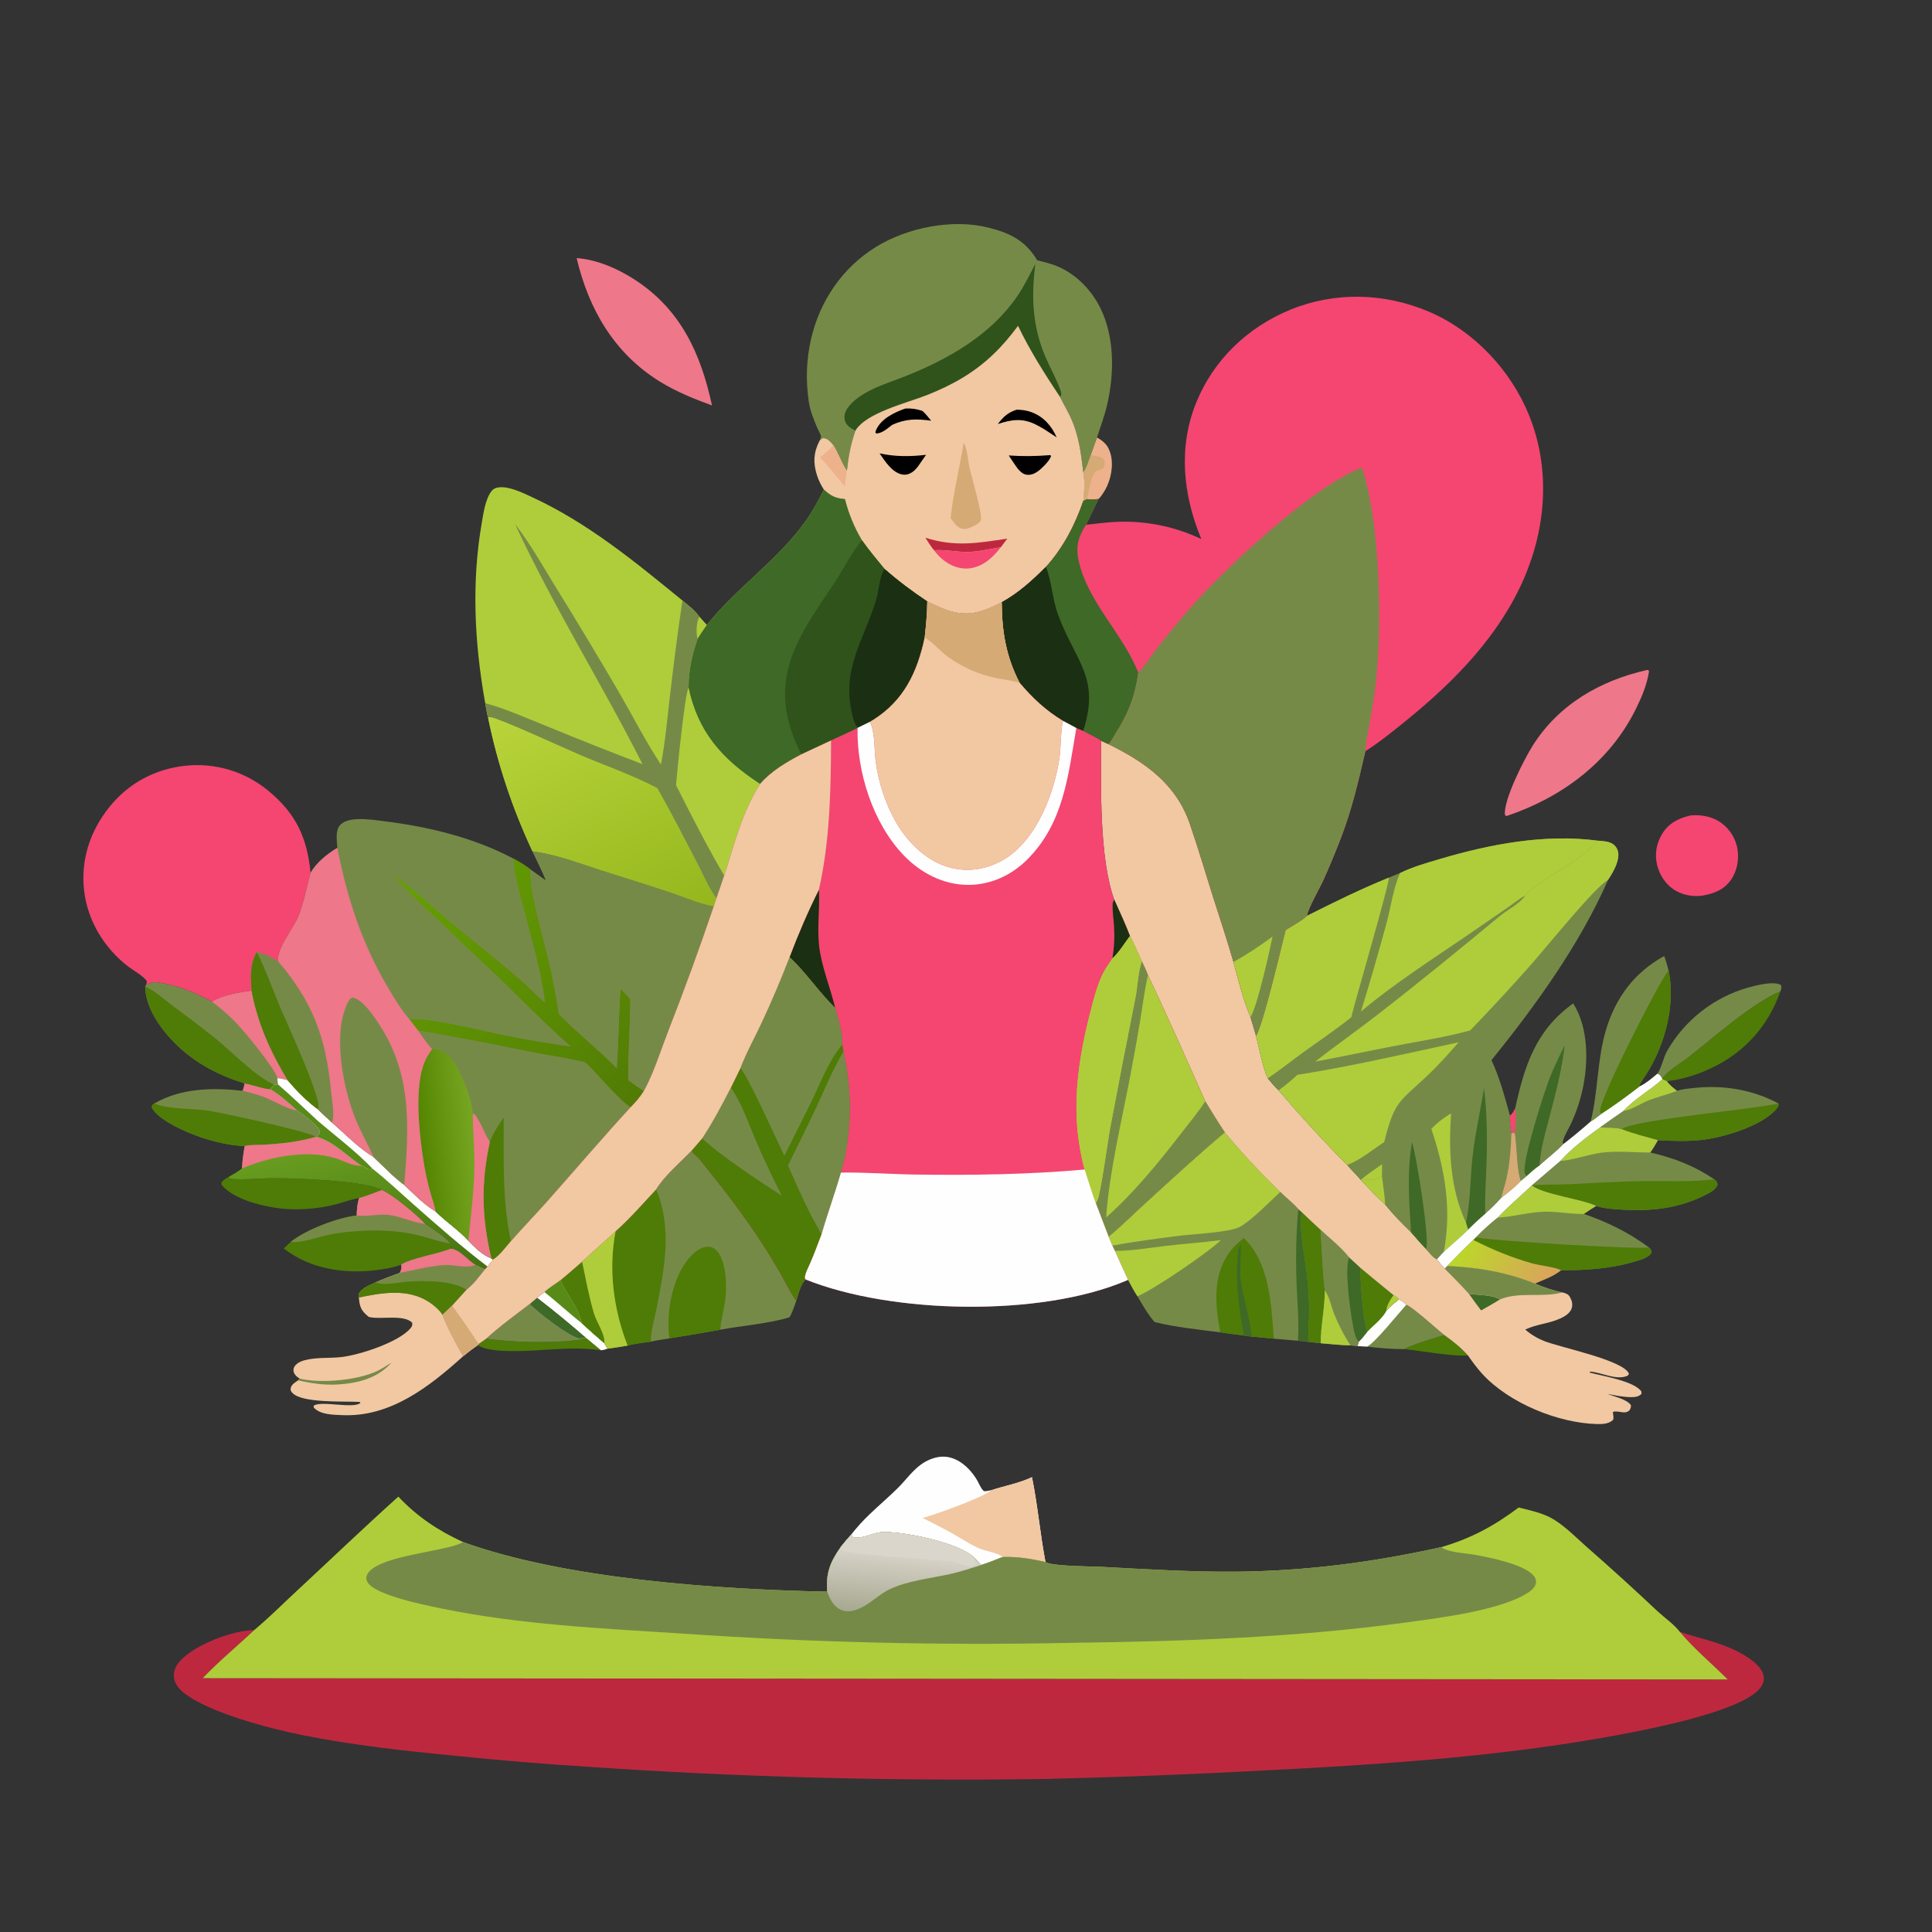 <?xml version="1.0" encoding="UTF-8"?> <svg xmlns="http://www.w3.org/2000/svg" xmlns:xlink="http://www.w3.org/1999/xlink" width="1024" height="1024"><rect width="100%" height="100%" fill="#333333" stroke="none"/><path fill="#4E7C07" d="M744.401 715.064C745.789 713.611 762.768 708.24 765.649 707.704C770.238 711.009 774.314 714.213 778.068 718.449C768.88 718.916 754.072 716.086 744.401 715.064Z"></path><path fill="#4E7C07" d="M308.426 709.211L310.878 709.301L318.535 715.674C306.928 714.025 296.5 714.962 284.905 715.684C278.093 716.109 258.266 717.191 253.355 712.859L253.643 712.335L257.659 709.555C272.339 711.532 293.494 712.145 308.134 709.926L308.426 709.211Z"></path><path fill="#EDB18C" d="M581.412 231.871C585.264 234.104 587.307 236.03 588.58 240.399C590.344 246.455 588.839 254.388 585.696 259.73C584.804 261.245 583.546 263.238 582.288 264.45C580.114 264.801 578.382 264.906 576.204 264.541L574.196 265.49C574.75 260.147 575.083 255.516 574.132 250.197C576.174 247.574 576.879 244.088 578.099 241.03L581.412 231.871Z"></path><path fill="#D5AA75" d="M578.099 241.03L578.97 241.309C581.52 242.105 584.135 241.647 585.553 244.252C585.566 245.674 585.574 246.664 584.94 247.987C584.127 248.654 583.588 248.843 582.601 249.096C581.236 249.446 580.6 249.8 579.867 251.07C577.697 254.832 577.087 260.277 576.204 264.541L574.196 265.49C574.75 260.147 575.083 255.516 574.132 250.197C576.174 247.574 576.879 244.088 578.099 241.03Z"></path><path fill="#768A48" d="M257.659 709.555C264.776 703.006 273.065 697.013 280.761 691.126C283.908 694.926 302.51 709.253 307.244 709.438C307.715 709.456 308.001 709.339 308.426 709.211L308.134 709.926C293.494 712.145 272.339 711.532 257.659 709.555Z"></path><path fill="#FEFEFE" d="M288.521 684.801C290.909 682.462 294.404 680.447 297.118 678.433C300.207 686.227 306.986 693.061 308.341 701.285Q314.249 706.726 320.352 711.947C320.938 712.896 321.517 713.838 322.06 714.813C320.88 715.205 319.788 715.602 318.535 715.674L310.878 709.301L308.426 709.211C308.001 709.339 307.715 709.456 307.244 709.438C302.51 709.253 283.908 694.926 280.761 691.126L284.656 687.773Q286.569 686.262 288.521 684.801Z"></path><path fill="#588A18" d="M288.521 684.801C290.909 682.462 294.404 680.447 297.118 678.433C300.207 686.227 306.986 693.061 308.341 701.285C301.527 696.021 295.301 690.091 288.521 684.801Z"></path><path fill="#3F6927" d="M280.761 691.126L284.656 687.773Q298.099 698.133 310.878 709.301L308.426 709.211C308.001 709.339 307.715 709.456 307.244 709.438C302.51 709.253 283.908 694.926 280.761 691.126Z"></path><path fill="#768A48" d="M741.407 688.701C743.086 689.443 744.066 690.256 745.359 691.548C749.019 692.973 761.588 704.555 765.649 707.704C762.768 708.24 745.789 713.611 744.401 715.064C737.997 715.049 730.981 714.567 724.626 713.717L719.531 713.466L720.125 711.164C721.792 709.526 723.192 707.678 724.642 705.85C727.79 702.405 732.5 698.956 734.659 694.845C736.582 692.431 739.012 690.618 741.407 688.701Z"></path><path fill="#FEFEFE" d="M741.407 688.701C743.086 689.443 744.066 690.256 745.359 691.548C741.422 695.864 728.82 711.669 724.626 713.717L719.531 713.466L720.125 711.164C721.792 709.526 723.192 707.678 724.642 705.85C727.79 702.405 732.5 698.956 734.659 694.845C736.582 692.431 739.012 690.618 741.407 688.701Z"></path><path fill="#4E7C07" d="M880.987 571.617C884.677 566.891 890.641 563.68 895.349 559.995C908.413 549.767 929.094 531.385 943.674 525.409C937.117 543.804 924.935 557.563 907.227 566.035C899.837 569.571 891.641 572.173 883.48 573.077L881.061 571.981L880.987 571.617Z"></path><path fill="#768A48" d="M878.379 569.153C880.72 565.995 881.557 560.628 883.609 556.999Q884.477 555.485 885.417 554.014Q886.358 552.543 887.368 551.119Q888.378 549.696 889.456 548.322Q890.533 546.949 891.676 545.63Q892.819 544.31 894.024 543.047Q895.229 541.784 896.494 540.581Q897.759 539.378 899.08 538.237Q900.401 537.097 901.776 536.021Q903.151 534.945 904.576 533.937Q906.001 532.929 907.474 531.991Q908.946 531.054 910.462 530.188Q911.977 529.322 913.533 528.53Q915.089 527.739 916.681 527.023Q918.274 526.308 919.899 525.67Q921.524 525.032 923.177 524.474Q924.831 523.915 926.51 523.437C930.812 522.253 940.009 519.843 943.914 522.048C944.467 523.496 944.104 523.954 943.674 525.409C929.094 531.385 908.413 549.767 895.349 559.995C890.641 563.68 884.677 566.891 880.987 571.617C880.094 570.304 879.953 569.56 878.379 569.153Z"></path><path fill="#4E7C07" d="M121.068 623.87C122.067 624.759 122.337 624.835 123.728 624.93C130.527 625.394 137.764 624.505 144.618 624.481C156.438 624.44 193.381 625.72 202.426 630.742C198.434 632.213 194.448 633.801 190.361 634.989C186.28 635.647 182.111 637.248 178.093 638.298C170.499 640.282 162.109 641.153 154.264 640.915C143.703 640.595 125.088 636.791 117.83 628.41C117.175 627.654 117.361 627.646 117.395 626.721C118.397 625.345 119.631 624.704 121.068 623.87Z"></path><path fill="#F44671" d="M896.356 432.134C901.582 431.785 907.036 432.691 911.471 435.592Q911.919 435.887 912.351 436.203Q912.784 436.52 913.201 436.858Q913.617 437.195 914.016 437.553Q914.415 437.911 914.796 438.288Q915.177 438.665 915.539 439.061Q915.901 439.457 916.242 439.87Q916.584 440.283 916.905 440.712Q917.226 441.142 917.525 441.587Q917.824 442.032 918.101 442.491Q918.377 442.95 918.631 443.422Q918.885 443.895 919.115 444.379Q919.344 444.863 919.55 445.358Q919.756 445.853 919.936 446.358Q920.117 446.863 920.273 447.376Q920.428 447.889 920.558 448.409Q920.688 448.929 920.792 449.455C921.894 455.114 920.819 461.432 917.529 466.211C913.803 471.623 908.554 473.562 902.393 474.705C897.524 475.335 892.505 474.58 888.212 472.125C883.146 469.227 879.7 464.104 878.312 458.493C876.915 452.841 877.932 446.983 880.949 442.022C884.516 436.157 889.862 433.579 896.356 432.134Z"></path><path fill="#768A48" d="M881.061 571.981L883.48 573.077C884.944 575.176 886.848 576.607 888.851 578.161C891.718 577.207 894.904 576.97 897.908 576.647C912.909 575.031 927.714 577.322 941.229 584.13C941.691 584.363 942.147 584.609 942.597 584.864C942.74 586.04 942.709 586.219 941.945 587.213C934.61 596.754 912.823 603.085 901.334 604.24C893.881 604.989 886.201 604.706 878.729 604.329C872.144 602.466 865.848 600.969 859.444 598.456C856.034 597.398 851.716 597.955 848.093 597.487Q854.216 593.071 860.444 588.804C866.446 582.212 874.576 577.909 881.061 571.981Z"></path><path fill="#AFCD3A" d="M881.061 571.981L883.48 573.077C884.944 575.176 886.848 576.607 888.851 578.161C883.554 580.281 877.955 581.419 872.669 583.678C869.198 585.162 864.155 588.482 860.444 588.804C866.446 582.212 874.576 577.909 881.061 571.981Z"></path><path fill="#4E7C07" d="M942.597 584.864C942.74 586.04 942.709 586.219 941.945 587.213C934.61 596.754 912.823 603.085 901.334 604.24C893.881 604.989 886.201 604.706 878.729 604.329C872.144 602.466 865.848 600.969 859.444 598.456C866.882 593.315 929.093 588.039 942.597 584.864Z"></path><path fill="#768A48" d="M882.056 506.72C883.002 509.209 883.681 511.75 884.378 514.315C888.209 532.482 882.359 554.384 872.297 569.755C871.085 571.606 869.777 573.262 868.867 575.293L869.095 575.815C862.421 580.987 855.738 585.89 848.642 590.478C846.861 591.831 845.068 593.399 843.092 594.448C847.074 578.562 846.458 561.864 851.161 546.009C856.253 528.838 866.289 515.358 882.056 506.72Z"></path><path fill="#4E7C07" d="M848.642 590.478C848.188 589.577 848.148 589.735 848.073 588.826C847.576 582.796 879.128 520.586 884.378 514.315C888.209 532.482 882.359 554.384 872.297 569.755C871.085 571.606 869.777 573.262 868.867 575.293L869.095 575.815C862.421 580.987 855.738 585.89 848.642 590.478Z"></path><path fill="#768A48" d="M129.643 574.193C134.03 574.96 138.975 576.927 143.291 577.305C148.475 580.442 152.901 584.46 157.402 588.487C160.076 590.256 162.581 592.292 165.016 594.376C166.591 595.867 169.139 597.674 169.507 599.876C169.166 601.153 169.519 600.601 168.721 601.292C167.971 601.942 168.233 601.659 167.729 602.563L167.421 602.535C158.721 605.139 149.524 606.105 140.487 606.693C137.08 606.915 132.963 606.604 129.708 607.401C122.254 607.239 113.87 605.242 106.852 602.901C99.693 600.513 83.885 593.938 80.412 586.943C80.692 585.536 80.666 585.638 81.855 584.822C95.94 576.693 112.86 576.379 128.623 578.144C129.097 576.825 129.39 575.57 129.643 574.193Z"></path><path fill="#EE7789" d="M129.643 574.193C134.03 574.96 138.975 576.927 143.291 577.305C148.475 580.442 152.901 584.46 157.402 588.487C153.387 588.447 144.183 583.01 139.762 581.374C136.115 580.023 132.398 579.062 128.623 578.144C129.097 576.825 129.39 575.57 129.643 574.193Z"></path><path fill="#4E7C07" d="M81.855 584.822C88.241 587.955 102.425 587.505 110.102 588.623C117.327 589.674 164.646 600.001 167.421 602.535C158.721 605.139 149.524 606.105 140.487 606.693C137.08 606.915 132.963 606.604 129.708 607.401C122.254 607.239 113.87 605.242 106.852 602.901C99.693 600.513 83.885 593.938 80.412 586.943C80.692 585.536 80.666 585.638 81.855 584.822Z"></path><path fill="#4E7C07" d="M202.426 630.742C208.203 633.143 220.907 643.837 225.377 648.633C229.614 651.681 235.595 655.05 238.781 659.151L238.952 661.847C232.611 664.626 217.161 667.05 212.691 670.35C208.32 671.897 203.31 672.752 198.711 673.283C181.888 675.226 163.95 672.373 150.402 661.703L154.089 658.206C162.454 651.652 178.642 645.48 189.059 644.231C189.144 640.937 189.302 638.15 190.361 634.989C194.448 633.801 198.434 632.213 202.426 630.742Z"></path><path fill="#768A48" d="M202.426 630.742C208.203 633.143 220.907 643.837 225.377 648.633C229.614 651.681 235.595 655.05 238.781 659.151C233.05 658.225 227.528 656.161 221.901 654.758C210.322 651.873 198.114 651.735 186.283 652.747Q180.132 653.216 174.094 654.476C168.014 655.779 160.26 658.831 154.089 658.206C162.454 651.652 178.642 645.48 189.059 644.231C189.144 640.937 189.302 638.15 190.361 634.989C194.448 633.801 198.434 632.213 202.426 630.742Z"></path><path fill="#EE7789" d="M202.426 630.742C208.203 633.143 220.907 643.837 225.377 648.633C218.998 648.193 212.767 644.763 206.283 643.97C200.573 643.273 194.626 644.968 189.059 644.231C189.144 640.937 189.302 638.15 190.361 634.989C194.448 633.801 198.434 632.213 202.426 630.742Z"></path><path fill="#768A48" d="M803.058 587.561C808.026 564.789 814.085 545.881 833.841 531.841C842.038 544.811 841.952 563.363 838.706 577.862Q837.699 582.347 836.225 586.7Q834.751 591.054 832.826 595.228C831.425 598.261 829.189 601.699 828.346 604.876C828.179 605.506 828.342 605.864 828.603 606.414C824.724 610.544 820.113 613.866 815.988 617.738C813.498 619.456 811.317 621.412 809.084 623.444L806.103 625.923C803.837 620.356 804.078 607.308 802.897 600.526L801.082 600.556C800.87 597.792 799.792 594.078 800.347 591.387C801.68 590.269 802.273 589.095 803.058 587.561Z"></path><path fill="#F44671" d="M803.058 587.561C803.786 591.754 803.179 596.297 802.897 600.526L801.082 600.556C800.87 597.792 799.792 594.078 800.347 591.387C801.68 590.269 802.273 589.095 803.058 587.561Z"></path><path fill="#3F6927" d="M809.084 623.444C808.668 622.884 808.374 622.47 808.163 621.775C806.459 616.145 818.271 579.34 821.252 571.676C823.608 565.617 826.497 559.777 829.364 553.948C827.893 566.68 824.685 578.914 821.464 591.284C819.176 600.068 816.528 608.623 815.988 617.738C813.498 619.456 811.317 621.412 809.084 623.444Z"></path><path fill="#EE7789" d="M305.629 136.807C316.493 137.554 327.537 142.447 336.568 148.321C360.891 164.141 371.472 187.529 377.373 214.896C367.794 211.414 358.378 207.59 349.68 202.21C325.536 187.277 312.006 163.88 305.629 136.807Z"></path><path fill="#768A48" d="M77.366 522.078C80.307 520.059 83.074 520.52 86.491 521.154C95.709 522.864 104.098 526.39 112.275 530.839C118.341 527.206 126.465 526.057 133.359 525.047C136.75 542.763 143.319 557.24 152.561 572.616C150.721 572.033 148.964 571.675 147.054 571.408C147.064 572.703 147.027 573.621 147.473 574.864L145.408 574.925C144.637 575.696 143.884 576.384 143.291 577.305C138.975 576.927 134.03 574.96 129.643 574.193C116.424 570.161 104.22 563.871 94.15 554.301C85.96 546.517 77.193 534.797 76.938 522.986L77.366 522.078Z"></path><path fill="#EE7789" d="M112.275 530.839C118.341 527.206 126.465 526.057 133.359 525.047C136.75 542.763 143.319 557.24 152.561 572.616C150.721 572.033 148.964 571.675 147.054 571.408C145.363 565.734 129.661 546.769 125.134 542.088C121.149 537.967 116.849 534.286 112.275 530.839Z"></path><path fill="#4E7C07" d="M76.938 522.986C81.41 524.633 86.059 528.968 89.928 531.861C98.275 538.104 106.718 544.306 114.787 550.902C123.755 558.234 135.068 570.237 145.408 574.925C144.637 575.696 143.884 576.384 143.291 577.305C138.975 576.927 134.03 574.96 129.643 574.193C116.424 570.161 104.22 563.871 94.15 554.301C85.96 546.517 77.193 534.797 76.938 522.986Z"></path><path fill="#EE7789" d="M872.905 355.126L873.721 355.152L874.008 355.958C872.844 363.143 870.165 369.477 866.939 375.974C853.045 403.959 827.882 422.607 798.627 432.476C798.084 432.386 798.434 432.48 797.654 431.988C796.7 424.196 807.901 402.27 812.399 395.15C826.171 373.355 848.143 360.716 872.905 355.126Z"></path><defs><linearGradient id="gradient_0" gradientUnits="userSpaceOnUse" x1="198.161" y1="684.614" x2="179.891" y2="606.324"><stop offset="0" stop-color="#457110"></stop><stop offset="1" stop-color="#679C1F"></stop></linearGradient></defs><path fill="url(#gradient_0)" d="M147.054 571.408C148.964 571.675 150.721 572.033 152.561 572.616C157.044 577.935 162.805 583.778 168.4 587.862C170.891 590.211 173.338 592.643 175.895 594.918C183.182 601.185 189.731 608.211 198.014 613.24C202.879 617.911 208.92 624.166 214.302 628.05C219.487 632.953 224.663 638.388 230.839 642.05C236.306 647.514 243.067 651.899 248.24 657.596C251.75 661.18 255.671 665.113 260.421 666.986L261.388 667.559L258.417 671.302L257.119 672.729C255.292 672.102 253.648 671.292 251.932 670.408C247.482 667.846 244.203 662.607 238.952 661.847L238.781 659.151C235.595 655.05 229.614 651.681 225.377 648.633C220.907 643.837 208.203 633.143 202.426 630.742C193.381 625.72 156.438 624.44 144.618 624.481C137.764 624.505 130.527 625.394 123.728 624.93C122.337 624.835 122.067 624.759 121.068 623.87C123.57 622.457 125.996 621.093 128.249 619.294C128.445 615.226 128.956 611.405 129.708 607.401C132.963 606.604 137.08 606.915 140.487 606.693C149.524 606.105 158.721 605.139 167.421 602.535L167.729 602.563C168.233 601.659 167.971 601.942 168.721 601.292C169.519 600.601 169.166 601.153 169.507 599.876C169.139 597.674 166.591 595.867 165.016 594.376C162.581 592.292 160.076 590.256 157.402 588.487C152.901 584.46 148.475 580.442 143.291 577.305C143.884 576.384 144.637 575.696 145.408 574.925L147.473 574.864C147.027 573.621 147.064 572.703 147.054 571.408Z"></path><path fill="#EE7789" d="M167.729 602.563C176.973 605.066 183.704 612.708 191.557 617.862C186.723 618.16 182.082 615.176 177.533 613.795C162.225 609.149 142.574 613.197 128.249 619.294C128.445 615.226 128.956 611.405 129.708 607.401C132.963 606.604 137.08 606.915 140.487 606.693C149.524 606.105 158.721 605.139 167.421 602.535L167.729 602.563Z"></path><path fill="#FEFEFE" d="M147.054 571.408C148.964 571.675 150.721 572.033 152.561 572.616C157.044 577.935 162.805 583.778 168.4 587.862C170.891 590.211 173.338 592.643 175.895 594.918C183.182 601.185 189.731 608.211 198.014 613.24C202.879 617.911 208.92 624.166 214.302 628.05C219.487 632.953 224.663 638.388 230.839 642.05C236.306 647.514 243.067 651.899 248.24 657.596C251.75 661.18 255.671 665.113 260.421 666.986L261.388 667.559L258.417 671.302C245.024 661.113 231.916 649.66 219.305 638.48C212.009 632.013 205.013 625.428 197.366 619.354C197.004 619.535 196.821 619.653 196.395 619.733C195.323 619.936 194.623 619.448 193.771 618.906C192.997 618.415 192.471 618.056 191.557 617.862C183.704 612.708 176.973 605.066 167.729 602.563C168.233 601.659 167.971 601.942 168.721 601.292C169.519 600.601 169.166 601.153 169.507 599.876C169.139 597.674 166.591 595.867 165.016 594.376C162.581 592.292 160.076 590.256 157.402 588.487C152.901 584.46 148.475 580.442 143.291 577.305C143.884 576.384 144.637 575.696 145.408 574.925L147.473 574.864C147.027 573.621 147.064 572.703 147.054 571.408Z"></path><path fill="#588A18" d="M145.408 574.925L147.473 574.864C154.589 581.024 161.404 587.596 168.325 593.978C177.758 602.039 188.894 610.451 197.366 619.354C197.004 619.535 196.821 619.653 196.395 619.733C195.323 619.936 194.623 619.448 193.771 618.906C192.997 618.415 192.471 618.056 191.557 617.862C183.704 612.708 176.973 605.066 167.729 602.563C168.233 601.659 167.971 601.942 168.721 601.292C169.519 600.601 169.166 601.153 169.507 599.876C169.139 597.674 166.591 595.867 165.016 594.376C162.581 592.292 160.076 590.256 157.402 588.487C152.901 584.46 148.475 580.442 143.291 577.305C143.884 576.384 144.637 575.696 145.408 574.925Z"></path><path fill="#768A48" d="M848.093 597.487C851.716 597.955 856.034 597.398 859.444 598.456C865.848 600.969 872.144 602.466 878.729 604.329C877.443 606.563 876.196 608.77 874.662 610.847C887.046 613.665 898.003 617.888 908.551 625.017C909.839 626.145 910.057 626.121 910.329 627.891C909.353 630.79 905.785 632.383 903.204 633.664C889.379 640.526 875.062 642.056 859.847 641.131C855.571 640.871 850.684 640.604 846.565 639.362C846.379 639.306 846.198 639.234 846.014 639.17C838.399 635.513 817.729 633.072 811.869 628.262L827.021 615.298C833.121 608.538 840.747 602.821 848.093 597.487Z"></path><path fill="#AFCD3A" d="M848.093 597.487C851.716 597.955 856.034 597.398 859.444 598.456C865.848 600.969 872.144 602.466 878.729 604.329C877.443 606.563 876.196 608.77 874.662 610.847C865.794 610.923 857.387 609.784 848.489 610.993C842.025 611.87 832.691 615.121 827.021 615.298C833.121 608.538 840.747 602.821 848.093 597.487Z"></path><path fill="#4E7C07" d="M908.551 625.017C909.839 626.145 910.057 626.121 910.329 627.891C909.353 630.79 905.785 632.383 903.204 633.664C889.379 640.526 875.062 642.056 859.847 641.131C855.571 640.871 850.684 640.604 846.565 639.362C846.379 639.306 846.198 639.234 846.014 639.17C838.399 635.513 817.729 633.072 811.869 628.262C818.248 627.662 824.871 627.941 831.289 627.655C844.772 627.055 858.246 626.125 871.747 626.015C883.946 625.916 896.424 626.561 908.551 625.017Z"></path><path fill="#768A48" d="M793.78 645.341C799.501 639.269 805.833 634 811.869 628.262C817.729 633.072 838.399 635.513 846.014 639.17C843.79 640.521 841.616 641.886 839.491 643.391C852.268 647.901 862.989 653.083 873.913 661.114C875.121 662.363 875.17 662.293 875.251 664.015C873.74 666.792 868.928 667.903 866.055 668.747C853.378 672.469 840.557 673.33 827.419 673.244C822.859 676.789 818.676 677.996 813.528 680.319C798.275 674.196 783.355 671.749 767.026 671.004C771.545 666.309 776.071 661.609 780.868 657.194L782.243 655.806C785.861 652.029 789.701 648.609 793.78 645.341Z"></path><path fill="#AFCD3A" d="M793.78 645.341C799.501 639.269 805.833 634 811.869 628.262C817.729 633.072 838.399 635.513 846.014 639.17C843.79 640.521 841.616 641.886 839.491 643.391C839.355 643.395 839.22 643.401 839.084 643.404C831.866 643.548 824.767 641.895 817.448 642.27C809.474 642.679 801.623 644.963 793.78 645.341Z"></path><path fill="#4E7C07" d="M782.243 655.806C789.231 657.568 869.13 662.41 873.913 661.114C875.121 662.363 875.17 662.293 875.251 664.015C873.74 666.792 868.928 667.903 866.055 668.747C853.378 672.469 840.557 673.33 827.419 673.244C822.859 676.789 818.676 677.996 813.528 680.319C798.275 674.196 783.355 671.749 767.026 671.004C771.545 666.309 776.071 661.609 780.868 657.194L782.243 655.806Z"></path><defs><linearGradient id="gradient_1" gradientUnits="userSpaceOnUse" x1="775.353" y1="659.135" x2="818.237" y2="684.211"><stop offset="0" stop-color="#BAD828"></stop><stop offset="1" stop-color="#DBA35E"></stop></linearGradient></defs><path fill="url(#gradient_1)" d="M767.026 671.004C771.545 666.309 776.071 661.609 780.868 657.194C790.998 662.324 801.098 666.517 812.042 669.605C816.413 670.838 823.631 671.379 827.419 673.244C822.859 676.789 818.676 677.996 813.528 680.319C798.275 674.196 783.355 671.749 767.026 671.004Z"></path><path fill="#FEFEFE" d="M451.131 813.405Q452.186 812.061 453.271 810.74C459.962 802.614 468.382 796.09 475.847 788.708C479.936 784.664 483.38 779.719 488.031 776.297C491.126 774.02 495.035 772.36 498.889 772.085C507.041 771.503 513.998 777.936 517.883 784.536C518.807 786.106 520.008 789.171 521.406 790.253C521.915 790.647 524.629 789.972 525.386 789.844C532.509 787.511 540.196 786.154 546.969 782.934C549.995 797.82 551.295 813.017 554.121 827.914C546.777 826.193 539.054 824.934 531.497 825.233C527.696 826.745 523.916 828.29 520.004 829.495L516.61 825.921C516.541 825.836 516.48 825.745 516.405 825.665C509.05 817.832 478.688 811.535 467.526 812.079C462.63 812.317 457.642 815.614 452.763 814.911C451.876 814.783 451.647 814.072 451.131 813.405Z"></path><path fill="#F1C8A2" d="M525.386 789.844C532.509 787.511 540.196 786.154 546.969 782.934C549.995 797.82 551.295 813.017 554.121 827.914C546.777 826.193 539.054 824.934 531.497 825.233C528.175 822.693 522.084 822.218 518.136 820.332C513.629 818.179 509.346 815.361 504.991 812.909C499.766 809.968 494.363 807.289 489.031 804.545C495.441 802.879 521.396 793.537 525.386 789.844Z"></path><path fill="#F1C8A2" d="M238.952 661.847C244.203 662.607 247.482 667.846 251.932 670.408C253.648 671.292 255.292 672.102 257.119 672.729C254.099 676.491 251.127 680.649 247.285 683.609L239.69 691.994L234.597 696.903C236.272 701.946 242.617 714.034 245.569 718.763C227.479 735.08 206.801 751.281 181.15 750.045C176.283 749.81 169.94 749.856 166.352 746.098L166.213 745.128C169.847 742.103 187.344 746.934 191.058 743.554L190.64 743.05C182.967 742.579 159.874 743.871 154.906 738.18C154.35 737.543 153.972 737.073 154.04 736.213C154.164 734.631 155.095 733.693 156.288 732.79C156.828 732.381 157.391 732.007 157.952 731.628L158.853 730.682C158.493 730.454 158.127 730.234 157.787 729.978C156.598 729.082 155.545 727.795 155.544 726.234C155.542 723.287 158.888 721.653 161.3 720.989C167.411 719.305 174.412 719.968 180.717 719.296C190.245 718.28 211.439 711.434 217.618 703.944C218.482 702.897 218.619 702.382 218.465 701.066C214.098 696.582 202.133 699.41 196.1 698.14C195.885 698.095 195.672 698.044 195.458 697.996L194.825 697.463C191.198 694.384 190.609 692.374 190.215 687.718C190.122 687.201 190.013 686.62 190.15 686.099C190.96 683.012 196.44 680.96 199.043 679.726C203.202 677.759 207.66 676.263 211.961 674.622C212.681 673.042 213.092 672.085 212.691 670.35C217.161 667.05 232.611 664.626 238.952 661.847Z"></path><path fill="#768A48" d="M158.853 730.682C170.293 733.522 192.232 731.517 202.407 725.364L207.512 722.214C199.989 730.654 189.421 733.252 178.473 733.827C171.376 734.199 164.867 733.147 157.952 731.628L158.853 730.682Z"></path><path fill="#768A48" d="M238.952 661.847C244.203 662.607 247.482 667.846 251.932 670.408C253.648 671.292 255.292 672.102 257.119 672.729C254.099 676.491 251.127 680.649 247.285 683.609L239.69 691.994L234.597 696.903C232.916 694.315 230.03 691.848 227.454 690.144C216.279 682.75 202.475 685.135 190.215 687.718C190.122 687.201 190.013 686.62 190.15 686.099C190.96 683.012 196.44 680.96 199.043 679.726C203.202 677.759 207.66 676.263 211.961 674.622C212.681 673.042 213.092 672.085 212.691 670.35C217.161 667.05 232.611 664.626 238.952 661.847Z"></path><path fill="#EE7789" d="M238.952 661.847C244.203 662.607 247.482 667.846 251.932 670.408C246.982 672.544 240.611 670.088 235.326 670.494C227.444 671.1 219.706 673.121 211.961 674.622C212.681 673.042 213.092 672.085 212.691 670.35C217.161 667.05 232.611 664.626 238.952 661.847Z"></path><path fill="#4E7C07" d="M199.043 679.726C203.606 681.551 211.322 679.615 216.259 679.268C225.033 678.651 239.904 678.623 247.285 683.609L239.69 691.994L234.597 696.903C232.916 694.315 230.03 691.848 227.454 690.144C216.279 682.75 202.475 685.135 190.215 687.718C190.122 687.201 190.013 686.62 190.15 686.099C190.96 683.012 196.44 680.96 199.043 679.726Z"></path><path fill="#768A48" d="M366.515 609.887C367.463 611.432 368.725 612.431 370.098 613.593C382.033 628.478 393.86 643.332 404.139 659.436Q409.108 667.073 413.637 674.98C416.328 679.747 418.812 685.053 422.044 689.452C420.973 692.365 420.04 695.443 418.523 698.155C407.796 701.529 393.143 702.628 381.741 704.772Q368.313 707.202 354.838 709.359C351.545 709.911 348.198 710.367 344.933 711.06C340.892 711.705 336.59 712.104 332.651 713.194C329.125 713.821 325.619 714.407 322.06 714.813C321.517 713.838 320.938 712.896 320.352 711.947Q314.249 706.726 308.341 701.285C306.986 693.061 300.207 686.227 297.118 678.433C300.991 675.288 304.728 671.954 308.509 668.699C314.302 663.193 320.45 657.994 326.315 652.546C333.893 645.793 340.832 637.817 347.76 630.38C352.365 622.883 360.433 616.274 366.515 609.887Z"></path><path fill="#4E7C07" d="M354.838 709.359C354.369 707.656 354.409 705.74 354.341 703.978C353.857 691.385 357.422 674.834 366.434 665.475C368.736 663.084 371.955 660.719 375.44 660.787C377.334 660.824 378.933 661.714 380.148 663.128C384.944 668.708 385.306 681.429 384.465 688.431C383.83 693.722 382.264 698.86 381.788 704.176C381.77 704.375 381.756 704.573 381.741 704.772Q368.313 707.202 354.838 709.359Z"></path><path fill="#4E7C07" d="M347.76 630.38C356.508 650.923 352.075 672.998 347.871 694.067C346.811 699.38 344.88 705.651 344.933 711.06C340.892 711.705 336.59 712.104 332.651 713.194C329.125 713.821 325.619 714.407 322.06 714.813C321.517 713.838 320.938 712.896 320.352 711.947Q314.249 706.726 308.341 701.285C306.986 693.061 300.207 686.227 297.118 678.433C300.991 675.288 304.728 671.954 308.509 668.699C314.302 663.193 320.45 657.994 326.315 652.546C333.893 645.793 340.832 637.817 347.76 630.38Z"></path><path fill="#AFCD3A" d="M326.315 652.546C322.386 672.772 325.182 694.036 332.651 713.194C329.125 713.821 325.619 714.407 322.06 714.813C321.517 713.838 320.938 712.896 320.352 711.947Q314.249 706.726 308.341 701.285C306.986 693.061 300.207 686.227 297.118 678.433C300.991 675.288 304.728 671.954 308.509 668.699C314.302 663.193 320.45 657.994 326.315 652.546Z"></path><path fill="#4E7C07" d="M297.118 678.433C300.991 675.288 304.728 671.954 308.509 668.699C310.482 677.905 312.12 687.254 314.849 696.276C316.263 700.951 320.777 707.205 320.352 711.947Q314.249 706.726 308.341 701.285C306.986 693.061 300.207 686.227 297.118 678.433Z"></path><path fill="#768A48" d="M649.156 600.19Q663.001 616.783 678.577 631.763C681.594 634.776 685.445 637.68 688.14 640.89L690.068 642.578Q694.955 647.264 699.94 651.845C704.931 656.407 710.94 661.188 715.114 666.513L721.164 672.067Q729.811 679.342 738.611 686.431C739.849 687.152 740.746 687.388 741.407 688.701C739.012 690.618 736.582 692.431 734.659 694.845C732.5 698.956 727.79 702.405 724.642 705.85C723.192 707.678 721.792 709.526 720.125 711.164L719.531 713.466L715.73 713.074C710.494 712.972 705.202 712.342 699.979 711.922C697.962 711.642 695.908 711.505 693.881 711.306L687.95 710.619L675.126 709.515L663.36 708.414C661.773 708.253 660.223 708.032 658.655 707.745C654.673 707.304 650.698 706.691 646.728 706.155C635.278 704.703 623.167 703.485 611.954 700.72C608.409 696.625 605.621 691.699 602.858 687.047C601.038 684.214 599.45 681.328 597.91 678.334Q594.33 670.698 590.931 662.979L589.591 660.224L587.575 655.47C594.22 649.962 600.3 643.913 606.668 638.097C620.643 625.335 634.672 612.364 649.156 600.19Z"></path><path fill="#3F6927" d="M687.95 710.619C688.579 700.541 687.607 690.658 687.213 680.597C686.716 667.913 686.892 653.488 688.14 640.89L690.068 642.578C687.877 647.616 692 668.938 692.708 675.61C693.303 681.229 693.688 686.942 693.939 692.586C694.215 698.765 692.757 705.237 693.881 711.306L687.95 710.619Z"></path><path fill="#4E7C07" d="M693.881 711.306C692.757 705.237 694.215 698.765 693.939 692.586C693.688 686.942 693.303 681.229 692.708 675.61C692 668.938 687.877 647.616 690.068 642.578Q694.955 647.264 699.94 651.845C700.632 662.513 700.942 673.335 702.17 683.946C702.208 693.336 700.012 702.563 699.979 711.922C697.962 711.642 695.908 711.505 693.881 711.306Z"></path><path fill="#AFCD3A" d="M590.931 662.979C600.072 663.04 609.453 661.31 618.536 660.274C628.039 659.19 637.613 658.507 647.095 657.289C639.962 664.129 611.355 683.601 602.858 687.047C601.038 684.214 599.45 681.328 597.91 678.334Q594.33 670.698 590.931 662.979Z"></path><path fill="#4E7C07" d="M646.728 706.155C644.152 692.143 642.571 676.802 651.178 664.376C653.444 661.105 656.152 658.623 659.266 656.19C672.927 669.298 673.87 691.645 675.126 709.515L663.36 708.414C661.773 708.253 660.223 708.032 658.655 707.745C654.673 707.304 650.698 706.691 646.728 706.155Z"></path><path fill="#3F6927" d="M658.655 707.745L659.241 706.996C656.733 693.281 654.766 681.019 656.007 666.934C656.167 665.11 656.176 661.397 657.359 659.918C657.449 659.805 657.57 659.72 657.676 659.621C657.943 660.403 657.091 673.585 657.41 676.858C658.407 687.073 662.879 699.539 663.36 708.414C661.773 708.253 660.223 708.032 658.655 707.745Z"></path><path fill="#768A48" d="M699.94 651.845C704.931 656.407 710.94 661.188 715.114 666.513L721.164 672.067Q729.811 679.342 738.611 686.431C739.849 687.152 740.746 687.388 741.407 688.701C739.012 690.618 736.582 692.431 734.659 694.845C732.5 698.956 727.79 702.405 724.642 705.85C723.192 707.678 721.792 709.526 720.125 711.164L719.531 713.466L715.73 713.074C710.494 712.972 705.202 712.342 699.979 711.922C700.012 702.563 702.208 693.336 702.17 683.946C700.942 673.335 700.632 662.513 699.94 651.845Z"></path><path fill="#AFCD3A" d="M702.17 683.946C704.678 687.341 705.607 692.632 707.194 696.589C709.386 702.052 712.533 708.133 715.73 713.074C710.494 712.972 705.202 712.342 699.979 711.922C700.012 702.563 702.208 693.336 702.17 683.946Z"></path><path fill="#3F6927" d="M720.125 711.164C719.066 709.919 718.558 708.669 718.108 707.114C716.169 700.424 712.223 671.853 715.114 666.513L721.164 672.067C720.729 678.223 722.58 700.424 724.642 705.85C723.192 707.678 721.792 709.526 720.125 711.164Z"></path><path fill="#4E7C07" d="M721.164 672.067Q729.811 679.342 738.611 686.431C739.849 687.152 740.746 687.388 741.407 688.701C739.012 690.618 736.582 692.431 734.659 694.845C732.5 698.956 727.79 702.405 724.642 705.85C722.58 700.424 720.729 678.223 721.164 672.067Z"></path><path fill="#AFCD3A" d="M738.611 686.431C739.849 687.152 740.746 687.388 741.407 688.701C739.012 690.618 736.582 692.431 734.659 694.845C735.153 691.611 736.724 689.051 738.611 686.431Z"></path><path fill="#AFCD3A" d="M649.156 600.19Q663.001 616.783 678.577 631.763C672.865 637.002 663.321 646.886 657.051 650.3C651.731 653.197 632.009 654.098 625.254 654.962C613.377 656.481 601.353 657.976 589.591 660.224L587.575 655.47C594.22 649.962 600.3 643.913 606.668 638.097C620.643 625.335 634.672 612.364 649.156 600.19Z"></path><path fill="#F44671" d="M77.366 522.078C77.617 521.482 77.735 520.867 77.887 520.24C76.844 517.776 69.988 513.892 67.537 511.968C55.075 502.19 46.468 488.003 44.599 472.152C42.678 455.854 47.693 440.621 57.859 427.879C67.996 415.172 82.063 407.605 98.202 405.856Q99.668 405.698 101.139 405.614Q102.611 405.53 104.085 405.519Q105.559 405.509 107.032 405.572Q108.505 405.635 109.973 405.771Q111.44 405.907 112.9 406.117Q114.359 406.326 115.806 406.608Q117.253 406.89 118.684 407.244Q120.115 407.598 121.526 408.023Q122.938 408.448 124.326 408.943Q125.715 409.438 127.077 410.001Q128.439 410.565 129.772 411.195Q131.104 411.826 132.403 412.523Q133.702 413.219 134.965 413.98Q136.228 414.74 137.451 415.563Q138.674 416.385 139.855 417.268Q141.036 418.151 142.171 419.091C156.935 431.24 162.727 443.917 164.622 462.585C162.696 470.051 161.224 477.622 158.528 484.867C156.051 491.526 146.019 503.233 147.605 509.736C143.82 507.182 140.578 505.645 136.116 504.6C132.436 511.036 132.882 517.908 133.359 525.047C126.465 526.057 118.341 527.206 112.275 530.839C104.098 526.39 95.709 522.864 86.491 521.154C83.074 520.52 80.307 520.059 77.366 522.078Z"></path><path fill="#768A48" d="M434.399 233.559C434.495 233.353 434.572 233.138 434.65 232.924C434.734 232.694 435.223 231.608 435.198 231.409C435.058 230.291 433.657 227.962 433.173 226.811C431.309 222.372 429.446 217.931 428.725 213.143C427.006 201.74 427.33 190.553 429.962 179.31C434.656 159.266 446.7 141.716 464.287 130.871C480.992 120.569 504.826 115.824 524.047 120.68C535.469 123.565 543.606 127.611 549.713 137.96C552.455 138.673 555.276 139.319 557.961 140.224C568.988 143.937 578.058 152.876 583.173 163.181C590.79 178.528 590.635 197.942 586.853 214.34C585.492 220.243 583.326 226.121 581.412 231.871L578.099 241.03C576.879 244.088 576.174 247.574 574.132 250.197C572.971 240.033 571.7 230.198 567.255 220.847C565.593 217.351 563.6 214.016 561.905 210.529C553.704 198.187 546.019 186.096 539.567 172.725C531.11 184.159 522.278 192.962 509.978 200.357C504.167 203.85 497.852 206.802 491.555 209.319C481.099 213.498 459.088 218.67 453.376 228.292C450.878 235.492 449.665 241.98 448.865 249.511C445.889 245.262 444.416 240.155 441.566 235.785C440.269 234.231 438.76 232.351 436.585 232.251C435.541 232.204 435.147 232.917 434.399 233.559Z"></path><path fill="#2F531B" d="M453.376 228.292C451.142 227.043 448.71 225.725 447.878 223.145C446.289 218.216 450.946 213.708 454.485 211.037C461.985 205.376 471.682 202.676 480.316 199.222C502.816 190.221 524.848 177.668 538.942 157.332C542.77 151.809 545.654 145.742 548.77 139.806C546.536 157.197 547.162 173.109 554.219 189.423C556.776 195.332 560.083 201.131 562.203 207.199C562.703 208.63 562.557 209.212 561.905 210.529C553.704 198.187 546.019 186.096 539.567 172.725C531.11 184.159 522.278 192.962 509.978 200.357C504.167 203.85 497.852 206.802 491.555 209.319C481.099 213.498 459.088 218.67 453.376 228.292Z"></path><path fill="#F1C8A2" d="M539.567 172.725C546.019 186.096 553.704 198.187 561.905 210.529C563.6 214.016 565.593 217.351 567.255 220.847C571.7 230.198 572.971 240.033 574.132 250.197C575.083 255.516 574.75 260.147 574.196 265.49C569.825 278.137 563.454 290.504 554.367 300.464C546.982 307.818 540.11 314.11 530.931 319.252C527.769 320.802 524.603 322.36 521.273 323.519C509.858 327.493 501.626 323.712 491.489 318.819C483.442 313.496 476.015 307.897 468.755 301.538C464.643 296.569 460.583 291.616 456.811 286.38C452.691 279.441 449.806 272.38 447.803 264.565C442.574 264.051 440.594 263.024 436.693 259.561C435.176 257.171 433.927 254.7 433.049 252.007C430.871 245.332 431.201 239.752 434.399 233.559C435.147 232.917 435.541 232.204 436.585 232.251C438.76 232.351 440.269 234.231 441.566 235.785C444.416 240.155 445.889 245.262 448.865 249.511C449.665 241.98 450.878 235.492 453.376 228.292C459.088 218.67 481.099 213.498 491.555 209.319C497.852 206.802 504.167 203.85 509.978 200.357C522.278 192.962 531.11 184.159 539.567 172.725Z"></path><path fill="#EDB18C" d="M441.566 235.785C444.416 240.155 445.889 245.262 448.865 249.511C448.402 252.271 448.095 255.044 447.778 257.823C443.411 252.675 439.415 247.35 434.644 242.546C436.951 240.289 439.98 238.655 441.566 235.785Z"></path><path d="M538.827 217.144C541.478 217.156 544.172 217.529 546.666 218.442C553.062 220.785 557.37 225.69 560.06 231.816L553.321 227.415C551.818 226.549 550.311 225.662 548.752 224.9C541.719 221.462 535.903 222.409 528.841 224.76C531.831 220.886 534.128 218.687 538.827 217.144Z"></path><path d="M556.306 241.248L556.675 241.192L557.083 241.709C556.368 243.699 554.954 245.253 553.5 246.755C551.261 249.068 548.315 251.788 544.87 251.669C542.442 251.585 541.163 250.299 539.583 248.61C537.828 246.288 536.263 243.829 534.659 241.401C542.014 241.931 548.972 241.821 556.306 241.248Z"></path><path d="M479.838 216.534C483.205 216.344 485.726 216.769 488.908 217.794C490.647 219.347 492.063 221.202 493.543 222.997C485.881 221.924 480.08 221.892 472.871 225.189C470.272 227.147 467.857 229.472 464.498 229.812L463.957 229.146C464.134 228.447 464.112 228.427 464.464 227.657C467.106 221.879 474.168 218.494 479.838 216.534Z"></path><path d="M466.213 240.315C474.63 242.095 482.334 242.06 490.827 241.059L486.558 247.217C485.674 248.382 484.65 249.496 483.421 250.307C481.774 251.394 480.004 251.874 478.05 251.463C472.725 250.34 469.092 244.459 466.213 240.315Z"></path><path fill="#BE283F" d="M490.442 284.995C506.263 290.014 518.039 287.848 533.906 285.482L530.451 290.053C524.499 290.935 518.451 292.558 512.424 292.547C506.623 292.537 500.817 291.249 495.036 291.623C493.342 289.665 491.905 287.149 490.442 284.995Z"></path><path fill="#F44671" d="M495.036 291.623C500.817 291.249 506.623 292.537 512.424 292.547C518.451 292.558 524.499 290.935 530.451 290.053C526.42 295.341 521.26 300.116 514.422 301.163C509.138 301.972 504.073 300.054 499.955 296.8C498.077 295.315 496.477 293.525 495.036 291.623Z"></path><path fill="#D5AA75" d="M510.749 234.855C511.105 235.182 511.084 235.104 511.306 235.622C512.839 239.199 513.039 244.291 513.902 248.159C514.883 252.55 521.13 273.316 519.77 275.914C518.65 278.056 514.977 279.261 512.844 280.19C512.096 280.273 511.222 280.416 510.476 280.331C507.292 279.97 505.577 276.903 503.848 274.562C505.272 261.272 508.583 248.054 510.749 234.855Z"></path><path fill="#F1C8A2" d="M583.66 392.648L587.559 394.413C606.908 403.897 623.396 415.496 630.649 436.617C635.041 449.405 638.894 462.451 642.962 475.351C646.589 486.856 650.494 498.283 653.778 509.891C656.406 519.662 658.867 529.697 662.791 539.052L665.739 549.029C667.505 555.824 669.105 565.238 671.937 571.522C673.781 573.752 675.584 575.93 677.704 577.908C689.394 591.583 701.377 604.698 714.058 617.458C716.341 620.157 718.911 622.597 721.178 625.29C725.384 629.804 729.638 634.224 734.175 638.409C738.387 643.651 743.046 648.409 747.869 653.084C750.508 656.04 753.073 659.151 755.857 661.967C757.445 663.685 759.464 666.54 761.612 667.443C762.947 669.107 764.267 670.777 765.691 672.367L767.026 671.004C783.355 671.749 798.275 674.196 813.528 680.319C818.236 682.294 823.065 684.054 828.096 684.992C829.865 685.484 831.219 685.813 832.16 687.56C833.219 689.525 833.723 691.502 832.937 693.664C831.798 696.796 827.585 698.702 824.715 699.743C819.65 701.579 814.205 702.103 809.269 704.331C808.989 704.458 808.707 704.578 808.426 704.702Q810.627 706.62 813.12 708.14Q815.613 709.66 818.327 710.738C826.807 714.179 860.703 720.919 863.384 728.131C862.88 729.087 862.801 729.189 861.707 729.525C855.72 731.363 848.748 727.345 842.743 726.978L842.419 727.903L842.222 727.065L842.315 727.429C849.13 729.311 865.976 731.852 869.985 737.538L870.022 738.778C868.602 740.219 867.051 740.456 865.035 740.501C860.701 740.598 856.219 739.588 851.977 738.811C855.496 740.209 862.37 741.651 864.443 744.797C864.478 746.011 864.224 746.528 863.616 747.567C862.366 748.558 861.507 748.701 859.972 748.528C858.308 748.34 856.477 747.807 854.866 748.358C854.878 750.05 855.503 750.885 854.946 752.593C852.676 754.718 849.391 754.849 846.427 754.774C825.78 754.249 800.011 743.685 785.866 728.44C782.988 725.338 780.517 721.89 778.068 718.449C774.314 714.213 770.238 711.009 765.649 707.704C761.588 704.555 749.019 692.973 745.359 691.548C744.066 690.256 743.086 689.443 741.407 688.701C740.746 687.388 739.849 687.152 738.611 686.431Q729.811 679.342 721.164 672.067L715.114 666.513C710.94 661.188 704.931 656.407 699.94 651.845Q694.955 647.264 690.068 642.578L688.14 640.89C685.445 637.68 681.594 634.776 678.577 631.763Q663.001 616.783 649.156 600.19C645.554 594.783 642.165 589.265 638.794 583.712C628.825 561.455 618.957 538.932 608.442 516.945C607.602 514.394 606.318 511.978 605.165 509.556C603.156 505.039 601.131 500.554 598.902 496.139C596.394 489.636 593.436 483.275 590.59 476.913C582.562 454.761 583.513 416.439 583.66 392.648Z"></path><path fill="#3F6927" d="M778.561 685.758C783.684 686.55 790.592 686.086 795.019 688.72C791.72 690.738 788.412 692.699 785.014 694.547Q781.709 690.21 778.561 685.758Z"></path><path fill="#768A48" d="M765.691 672.367L767.026 671.004C783.355 671.749 798.275 674.196 813.528 680.319C818.236 682.294 823.065 684.054 828.096 684.992C817.313 687.953 805.401 684.441 795.019 688.72C790.592 686.086 783.684 686.55 778.561 685.758C774.419 681.167 770.006 676.796 765.691 672.367Z"></path><path fill="#768A48" d="M742.058 462.72C748.723 459.446 756.231 457.342 763.34 455.238C789.875 447.384 818.957 441.874 846.674 445.547C850.065 445.884 854.017 445.759 856.316 448.718C857.748 450.561 857.98 452.634 857.619 454.88C856.981 458.846 854.483 463.063 852.287 466.393C837.386 500.397 813.854 533.108 790.488 561.906C794.974 571.46 797.502 581.286 800.347 591.387C799.792 594.078 800.87 597.792 801.082 600.556L802.897 600.526C804.078 607.308 803.837 620.356 806.103 625.923L809.084 623.444C811.317 621.412 813.498 619.456 815.988 617.738C820.113 613.866 824.724 610.544 828.603 606.414C833.598 602.579 838.357 598.595 843.092 594.448C845.068 593.399 846.861 591.831 848.642 590.478C855.738 585.89 862.421 580.987 869.095 575.815C872.445 574.203 875.565 571.556 878.379 569.153C879.953 569.56 880.094 570.304 880.987 571.617L881.061 571.981C874.576 577.909 866.446 582.212 860.444 588.804Q854.216 593.071 848.093 597.487C840.747 602.821 833.121 608.538 827.021 615.298L811.869 628.262C805.833 634 799.501 639.269 793.78 645.341C789.701 648.609 785.861 652.029 782.243 655.806L780.868 657.194C776.071 661.609 771.545 666.309 767.026 671.004L765.691 672.367C764.267 670.777 762.947 669.107 761.612 667.443C759.464 666.54 757.445 663.685 755.857 661.967C753.073 659.151 750.508 656.04 747.869 653.084C743.046 648.409 738.387 643.651 734.175 638.409C729.638 634.224 725.384 629.804 721.178 625.29C718.911 622.597 716.341 620.157 714.058 617.458C701.377 604.698 689.394 591.583 677.704 577.908C675.584 575.93 673.781 573.752 671.937 571.522C669.105 565.238 667.505 555.824 665.739 549.029C669.56 542.747 678.743 503.32 681.38 492.969C685.025 490.578 689.549 488.371 692.699 485.409C707.006 478.198 721.241 471.216 736.088 465.172L742.058 462.72Z"></path><path fill="#AFCD3A" d="M732.523 617.055L732.467 623.564C728.726 625.004 725.935 626.254 721.944 624.761C725.248 622 729.026 619.576 732.523 617.055Z"></path><path fill="#AFCD3A" d="M721.944 624.761C725.935 626.254 728.726 625.004 732.467 623.564C733.076 628.48 733.901 633.465 734.175 638.409C729.638 634.224 725.384 629.804 721.178 625.29L721.944 624.761Z"></path><path fill="#D5AA75" d="M802.897 600.526C804.078 607.308 803.837 620.356 806.103 625.923C802.955 629.309 799.31 632.174 795.651 634.987C796.46 631.573 797.66 628.261 798.429 624.813C800.215 616.816 800.844 608.725 801.082 600.556L802.897 600.526Z"></path><path fill="#3F6927" d="M748.38 605.288C750.832 612.699 757.954 657.736 755.857 661.967C753.073 659.151 750.508 656.04 747.869 653.084C746.853 636.749 745.671 621.576 748.38 605.288Z"></path><path fill="#3F6927" d="M786.572 576.702C788.232 590.205 788.306 604.064 787.862 617.638C787.582 626.189 786.91 634.776 787.247 643.33C784.084 646.004 781.121 648.787 778.203 651.726C777.683 650.569 777.387 649.321 777.032 648.104C779.416 636.665 779.208 624.326 780.523 612.695C781.891 600.6 784.658 588.714 786.572 576.702Z"></path><path fill="#AFCD3A" d="M758.654 598.373C761.846 594.989 765.141 592.454 769.138 590.084C767.69 609.429 768.611 630.239 777.032 648.104C777.387 649.321 777.683 650.569 778.203 651.726C774.08 655.891 769.533 659.497 765.272 663.498C769.476 640.747 765.918 620.07 758.654 598.373Z"></path><path fill="#FEFEFE" d="M878.379 569.153C879.953 569.56 880.094 570.304 880.987 571.617L881.061 571.981C874.576 577.909 866.446 582.212 860.444 588.804Q854.216 593.071 848.093 597.487C840.747 602.821 833.121 608.538 827.021 615.298L811.869 628.262C805.833 634 799.501 639.269 793.78 645.341C789.701 648.609 785.861 652.029 782.243 655.806L780.868 657.194C776.071 661.609 771.545 666.309 767.026 671.004L765.691 672.367C764.267 670.777 762.947 669.107 761.612 667.443L765.272 663.498C769.533 659.497 774.08 655.891 778.203 651.726C781.121 648.787 784.084 646.004 787.247 643.33C790.217 640.672 792.974 637.94 795.651 634.987C799.31 632.174 802.955 629.309 806.103 625.923L809.084 623.444C811.317 621.412 813.498 619.456 815.988 617.738C820.113 613.866 824.724 610.544 828.603 606.414C833.598 602.579 838.357 598.595 843.092 594.448C845.068 593.399 846.861 591.831 848.642 590.478C855.738 585.89 862.421 580.987 869.095 575.815C872.445 574.203 875.565 571.556 878.379 569.153Z"></path><path fill="#AFCD3A" d="M687.65 569.689C716.332 565.133 744.726 558.562 773.109 552.441C767.705 558.578 762.326 564.659 756.361 570.263C741.223 584.482 739.07 583.73 733.658 605.328C727.282 609.507 721.221 614.686 714.058 617.458C701.377 604.698 689.394 591.583 677.704 577.908C681.209 575.337 684.448 572.628 687.65 569.689Z"></path><path fill="#AFCD3A" d="M736.088 465.172C736.746 467.414 718.209 530.601 716.178 539.184C708.099 545.655 699.423 551.484 691.032 557.547C684.661 562.15 678.458 567.15 671.937 571.522C669.105 565.238 667.505 555.824 665.739 549.029C669.56 542.747 678.743 503.32 681.38 492.969C685.025 490.578 689.549 488.371 692.699 485.409C707.006 478.198 721.241 471.216 736.088 465.172Z"></path><path fill="#AFCD3A" d="M742.058 462.72C748.723 459.446 756.231 457.342 763.34 455.238C789.875 447.384 818.957 441.874 846.674 445.547C839.205 455.698 811.109 469.483 808.439 474.562C805.182 476.435 802.073 478.951 798.972 481.097L778.416 495.243C759.261 508.394 739.095 521.157 721.329 536.146Q728.569 512.654 734.986 488.925C737.253 480.4 738.488 470.778 742.058 462.72Z"></path><path fill="#AFCD3A" d="M846.674 445.547C850.065 445.884 854.017 445.759 856.316 448.718C857.748 450.561 857.98 452.634 857.619 454.88C856.981 458.846 854.483 463.063 852.287 466.393C845.621 469.742 818.628 503.249 811.768 510.942Q795.878 528.895 779.229 546.146C766.352 549.65 753.176 551.705 740.081 554.199C725.725 556.933 711.44 559.999 697.068 562.668C708.01 554.16 719.331 546.178 730.281 537.688C752.267 520.639 773.681 503.112 795.113 485.392C798.908 482.255 805.969 478.732 808.439 474.562C811.109 469.483 839.205 455.698 846.674 445.547Z"></path><path fill="#AFCD3A" d="M257.179 372.678L256.831 370.736C251.471 340.041 249.949 308.368 255.279 277.558C256.178 272.364 257.161 264.694 260.461 260.378C261.506 259.011 262.795 258.493 264.463 258.306C270.024 257.682 277.133 261.236 282.047 263.511C311.824 277.297 336.485 297.705 361.701 318.265C364.754 320.825 368.449 323.534 370.659 326.904L374.598 331.297C390.596 311.266 412.433 296.865 427.313 275.79C430.946 270.645 433.808 265.14 436.693 259.561C440.594 263.024 442.574 264.051 447.803 264.565C449.806 272.38 452.691 279.441 456.811 286.38C460.583 291.616 464.643 296.569 468.755 301.538C476.015 307.897 483.442 313.496 491.489 318.819C491.447 325.196 490.799 331.589 490.11 337.927C486.189 356.241 479.163 371.239 462.829 381.552Q461.958 382.109 461.056 382.615L454.802 385.672L454.533 385.885Q447.539 389.242 440.486 392.472L424.685 399.85C416.787 404.047 408.833 408.652 402.904 415.494C393.232 430.546 389.362 447.321 383.854 464.095L379.693 476.265L378.287 480.46C370.651 479.097 363.225 475.768 355.873 473.291C343.585 469.151 331.158 465.371 318.813 461.401C306.901 457.571 294.689 452.829 282.247 451.254Q278.26 442.785 274.785 434.093Q271.309 425.401 268.357 416.518Q265.405 407.635 262.987 398.592Q260.569 389.549 258.694 380.378C257.956 377.989 257.658 375.151 257.179 372.678Z"></path><path fill="#768A48" d="M272.982 277.752C280.996 288.096 287.501 299.661 294.32 310.801Q311.511 338.561 327.983 366.754C335.383 379.538 342.189 392.911 350.3 405.248C352.583 393.461 353.634 381.103 355.055 369.181Q357.943 343.666 361.701 318.265C364.754 320.825 368.449 323.534 370.659 326.904L374.598 331.297C372.936 333.721 371.242 336.128 369.725 338.647C366.718 347.61 365.05 354.871 364.963 364.41C369.894 387.867 382.693 402.252 402.354 415.136L402.904 415.494C393.232 430.546 389.362 447.321 383.854 464.095L379.693 476.265C375.682 470.947 372.92 464.057 369.837 458.154C362.786 444.652 355.859 431.004 348.347 417.755C334.892 410.69 320.347 405.723 306.388 399.739C298.395 396.312 264.753 380.796 259.969 380.155C259.542 380.098 259.119 380.304 258.694 380.378C257.956 377.989 257.658 375.151 257.179 372.678C268.363 375.776 279.616 380.818 290.406 385.151Q315.344 395.405 340.542 405.004C318.869 362.172 293.196 321.334 272.982 277.752Z"></path><path fill="#AFCD3A" d="M370.659 326.904L374.598 331.297C372.936 333.721 371.242 336.128 369.725 338.647C368.859 335.308 369.058 329.989 370.659 326.904Z"></path><path fill="#AFCD3A" d="M358.307 416.127C358.838 409.306 362.977 367.705 364.963 364.41C369.894 387.867 382.693 402.252 402.354 415.136L402.904 415.494C393.232 430.546 389.362 447.321 383.854 464.095C374.77 448.581 366.391 432.196 358.307 416.127Z"></path><defs><linearGradient id="gradient_2" gradientUnits="userSpaceOnUse" x1="344.554" y1="493.863" x2="287.069" y2="368.371"><stop offset="0" stop-color="#95B71D"></stop><stop offset="1" stop-color="#B9D43B"></stop></linearGradient></defs><path fill="url(#gradient_2)" d="M258.694 380.378C259.119 380.304 259.542 380.098 259.969 380.155C264.753 380.796 298.395 396.312 306.388 399.739C320.347 405.723 334.892 410.69 348.347 417.755C355.859 431.004 362.786 444.652 369.837 458.154C372.92 464.057 375.682 470.947 379.693 476.265L378.287 480.46C370.651 479.097 363.225 475.768 355.873 473.291C343.585 469.151 331.158 465.371 318.813 461.401C306.901 457.571 294.689 452.829 282.247 451.254Q278.26 442.785 274.785 434.093Q271.309 425.401 268.357 416.518Q265.405 407.635 262.987 398.592Q260.569 389.549 258.694 380.378Z"></path><path fill="#3F6927" d="M436.693 259.561C440.594 263.024 442.574 264.051 447.803 264.565C449.806 272.38 452.691 279.441 456.811 286.38C460.583 291.616 464.643 296.569 468.755 301.538C476.015 307.897 483.442 313.496 491.489 318.819C491.447 325.196 490.799 331.589 490.11 337.927C486.189 356.241 479.163 371.239 462.829 381.552Q461.958 382.109 461.056 382.615L454.802 385.672L454.533 385.885Q447.539 389.242 440.486 392.472L424.685 399.85C416.787 404.047 408.833 408.652 402.904 415.494L402.354 415.136C382.693 402.252 369.894 387.867 364.963 364.41C365.05 354.871 366.718 347.61 369.725 338.647C371.242 336.128 372.936 333.721 374.598 331.297C390.596 311.266 412.433 296.865 427.313 275.79C430.946 270.645 433.808 265.14 436.693 259.561Z"></path><path fill="#2F531B" d="M456.811 286.38C460.583 291.616 464.643 296.569 468.755 301.538C476.015 307.897 483.442 313.496 491.489 318.819C491.447 325.196 490.799 331.589 490.11 337.927C486.189 356.241 479.163 371.239 462.829 381.552Q461.958 382.109 461.056 382.615L454.802 385.672L454.533 385.885Q447.539 389.242 440.486 392.472L424.685 399.85C420.519 391.269 417.278 382.876 416.357 373.309C413.868 347.441 429.903 327.996 443.081 307.627C447.668 300.536 451.405 292.913 456.811 286.38Z"></path><path fill="#1B2F13" d="M468.755 301.538C476.015 307.897 483.442 313.496 491.489 318.819C491.447 325.196 490.799 331.589 490.11 337.927C486.189 356.241 479.163 371.239 462.829 381.552Q461.958 382.109 461.056 382.615L454.802 385.672C453.201 384.408 452.729 382.473 452.203 380.534C445.474 355.717 456.864 341.254 464.131 318.858C465.969 313.194 465.769 306.806 468.755 301.538Z"></path><path fill="#768A48" d="M178.801 449.381C178.597 445.932 177.664 440.456 180.011 437.597C182.202 434.93 186.201 434.307 189.434 434.164C194.51 433.939 199.846 434.789 204.883 435.426C227.838 438.332 251.596 444.174 272.144 455.098C275.241 456.788 278.512 458.63 281.207 460.923L289.392 466.786C287.303 461.487 284.714 456.384 282.247 451.254C294.689 452.829 306.901 457.571 318.813 461.401C331.158 465.371 343.585 469.151 355.873 473.291C363.225 475.768 370.651 479.097 378.287 480.46Q366.866 514.132 353.9 547.239C349.959 557.447 346.531 568.681 341.269 578.259C339.288 581.46 336.848 584.291 334.174 586.934C319.17 603.256 304.866 620.081 290.147 636.645C283.795 643.793 277.151 650.686 270.805 657.851C268.142 660.861 264.809 665.554 261.388 667.559L260.421 666.986C255.671 665.113 251.75 661.18 248.24 657.596C243.067 651.899 236.306 647.514 230.839 642.05C224.663 638.388 219.487 632.953 214.302 628.05C208.92 624.166 202.879 617.911 198.014 613.24C189.731 608.211 183.182 601.185 175.895 594.918C173.338 592.643 170.891 590.211 168.4 587.862C162.805 583.778 157.044 577.935 152.561 572.616C143.319 557.24 136.75 542.763 133.359 525.047C132.882 517.908 132.436 511.036 136.116 504.6C140.578 505.645 143.82 507.182 147.605 509.736C146.019 503.233 156.051 491.526 158.528 484.867C161.224 477.622 162.696 470.051 164.622 462.585C167.898 457.013 173.342 452.664 178.801 449.381Z"></path><defs><linearGradient id="gradient_3" gradientUnits="userSpaceOnUse" x1="333.393" y1="585.139" x2="220.029" y2="472.464"><stop offset="0" stop-color="#527C05"></stop><stop offset="1" stop-color="#659D03"></stop></linearGradient></defs><path fill="url(#gradient_3)" d="M272.144 455.098C275.241 456.788 278.512 458.63 281.207 460.923C280.271 471.345 288.164 497.614 290.898 509.51Q294.137 523.376 296.217 537.462C305.999 547.447 317.08 556.123 326.878 566.144C327.927 552.178 327.824 538.116 328.938 524.17C330.65 525.933 332.416 527.67 334.082 529.475C334.153 543.816 332.752 558.221 333.03 572.513C335.712 574.555 338.429 576.443 341.269 578.259C339.288 581.46 336.848 584.291 334.174 586.934C327.208 582.258 317.079 569.665 310.331 563.157C301.346 560.84 291.849 559.615 282.73 557.803C262.34 553.754 242.053 549.676 221.56 546.161L216.969 540.222C226.883 539.07 256.716 546.64 268.25 548.915Q285.336 552.364 302.606 554.719C287.475 541.495 273.568 526.75 258.92 512.962Q243.982 498.989 229.231 484.818C222.209 478.145 214.542 471.407 208.474 463.859C219.36 471.29 229.194 480.732 239.29 489.195C251.242 499.214 263.607 508.716 275.375 518.961C279.972 522.963 284.138 527.595 288.866 531.395C286.873 514.464 281.703 497.627 277.456 481.151C275.241 472.56 272.656 463.998 272.144 455.098Z"></path><path fill="#768A48" d="M282.247 451.254C294.689 452.829 306.901 457.571 318.813 461.401C331.158 465.371 343.585 469.151 355.873 473.291C363.225 475.768 370.651 479.097 378.287 480.46Q366.866 514.132 353.9 547.239C349.959 557.447 346.531 568.681 341.269 578.259C338.429 576.443 335.712 574.555 333.03 572.513C332.752 558.221 334.153 543.816 334.082 529.475C332.416 527.67 330.65 525.933 328.938 524.17C327.824 538.116 327.927 552.178 326.878 566.144C317.08 556.123 305.999 547.447 296.217 537.462Q294.137 523.376 290.898 509.51C288.164 497.614 280.271 471.345 281.207 460.923L289.392 466.786C287.303 461.487 284.714 456.384 282.247 451.254Z"></path><path fill="#768A48" d="M221.56 546.161C242.053 549.676 262.34 553.754 282.73 557.803C291.849 559.615 301.346 560.84 310.331 563.157C317.079 569.665 327.208 582.258 334.174 586.934C319.17 603.256 304.866 620.081 290.147 636.645C283.795 643.793 277.151 650.686 270.805 657.851C268.142 660.861 264.809 665.554 261.388 667.559L260.421 666.986C255.671 665.113 251.75 661.18 248.24 657.596C243.067 651.899 236.306 647.514 230.839 642.05C230.267 638.399 228.77 634.622 227.788 631.035Q225.753 623.456 224.531 615.705C222.228 601.392 219.859 579.182 224.124 565.424C225.233 561.846 226.883 559.011 229.051 556.001C226.197 553.054 223.926 549.503 221.56 546.161Z"></path><path fill="#4E7C07" d="M259.606 605.236C261.385 600.458 264.138 596.438 266.978 592.241C267.061 613.738 266.112 636.79 270.805 657.851C268.142 660.861 264.809 665.554 261.388 667.559L260.421 666.986C255.295 645.33 254.858 627.054 259.606 605.236Z"></path><defs><linearGradient id="gradient_4" gradientUnits="userSpaceOnUse" x1="223.974" y1="607.503" x2="251.146" y2="604.643"><stop offset="0" stop-color="#558602"></stop><stop offset="1" stop-color="#76A521"></stop></linearGradient></defs><path fill="url(#gradient_4)" d="M229.051 556.001C233.054 556.059 235.436 557.099 238.28 559.964C243.617 565.338 250.422 583.061 250.584 590.498L251.456 590.45C254.946 594.841 256.518 600.587 259.606 605.236C254.858 627.054 255.295 645.33 260.421 666.986C255.671 665.113 251.75 661.18 248.24 657.596C243.067 651.899 236.306 647.514 230.839 642.05C230.267 638.399 228.77 634.622 227.788 631.035Q225.753 623.456 224.531 615.705C222.228 601.392 219.859 579.182 224.124 565.424C225.233 561.846 226.883 559.011 229.051 556.001Z"></path><path fill="#EE7789" d="M250.584 590.498L251.456 590.45C254.946 594.841 256.518 600.587 259.606 605.236C254.858 627.054 255.295 645.33 260.421 666.986C255.671 665.113 251.75 661.18 248.24 657.596C249.503 644.715 251.238 631.681 251.46 618.735C251.622 609.274 250.641 599.924 250.584 590.498Z"></path><path fill="#EE7789" d="M178.801 449.381C183.999 476.018 191.828 500.169 205.732 523.608C209.133 529.342 212.595 535.17 216.969 540.222L221.56 546.161C223.926 549.503 226.197 553.054 229.051 556.001C226.883 559.011 225.233 561.846 224.124 565.424C219.859 579.182 222.228 601.392 224.531 615.705Q225.753 623.456 227.788 631.035C228.77 634.622 230.267 638.399 230.839 642.05C224.663 638.388 219.487 632.953 214.302 628.05C208.92 624.166 202.879 617.911 198.014 613.24C189.731 608.211 183.182 601.185 175.895 594.918C173.338 592.643 170.891 590.211 168.4 587.862C162.805 583.778 157.044 577.935 152.561 572.616C143.319 557.24 136.75 542.763 133.359 525.047C132.882 517.908 132.436 511.036 136.116 504.6C140.578 505.645 143.82 507.182 147.605 509.736C146.019 503.233 156.051 491.526 158.528 484.867C161.224 477.622 162.696 470.051 164.622 462.585C167.898 457.013 173.342 452.664 178.801 449.381Z"></path><path fill="#768A48" d="M136.116 504.6C140.578 505.645 143.82 507.182 147.605 509.736C165.788 531.14 172.713 549.851 175.401 577.82C175.855 582.545 177.082 588.652 176.455 593.266C176.367 593.909 176.176 594.361 175.895 594.918C173.338 592.643 170.891 590.211 168.4 587.862C162.805 583.778 157.044 577.935 152.561 572.616C143.319 557.24 136.75 542.763 133.359 525.047C132.882 517.908 132.436 511.036 136.116 504.6Z"></path><path fill="#4E7C07" d="M133.359 525.047C132.882 517.908 132.436 511.036 136.116 504.6C141.065 514.486 144.624 524.693 148.915 534.847C152.082 542.339 170.59 582.255 168.661 587.332C168.591 587.516 168.487 587.685 168.4 587.862C162.805 583.778 157.044 577.935 152.561 572.616C143.319 557.24 136.75 542.763 133.359 525.047Z"></path><path fill="#768A48" d="M198.014 613.24C194.862 606.264 191.059 599.671 188.207 592.534C182.067 577.166 176.95 550.688 182.883 534.903C183.682 532.779 184.636 529.654 186.735 528.654C192.132 529.705 197.453 537.668 200.338 541.955C218.647 569.163 216.688 597.186 214.302 628.05C208.92 624.166 202.879 617.911 198.014 613.24Z"></path><path fill="#BE283F" d="M890.243 864.796C902.829 869.233 914.444 870.724 926.059 878.272C929.573 880.556 934.037 884.071 934.777 888.456C935.174 890.807 934.281 892.989 932.824 894.806C919.667 911.204 838.058 923.254 814.093 926.492C766.434 932.932 718.032 935.929 670.019 938.38Q612.195 941.49 554.304 942.882Q493.661 943.801 433.033 942.191Q372.405 940.581 311.896 936.445Q276.483 934.228 241.189 930.578C214.113 927.972 187.03 925.005 160.336 919.657C143.34 916.251 110.865 907.894 97.37 897.179C94.7 895.059 92.448 892.235 92.153 888.728C91.876 885.447 93.443 882.525 95.611 880.177C103.542 871.587 123.024 864.229 134.77 863.944C125.701 872.501 116.034 880.439 107.427 889.471L915.731 890.136C907.417 881.85 897.739 873.776 890.243 864.796Z"></path><path fill="#AFCD3A" d="M211.128 793.246C221.213 803.928 232.143 811.183 245.459 817.339C299.584 836.868 379.985 842.448 438.423 843.602C437.672 833.846 439.983 827.893 445.583 819.97Q448.249 816.596 451.131 813.405C451.647 814.072 451.876 814.783 452.763 814.911C457.642 815.614 462.63 812.317 467.526 812.079C478.688 811.535 509.05 817.832 516.405 825.665C516.48 825.745 516.541 825.836 516.61 825.921L520.004 829.495C523.916 828.29 527.696 826.745 531.497 825.233C539.054 824.934 546.777 826.193 554.121 827.914C557.757 830.208 578.011 830.157 583.601 830.449C607.496 831.694 631.549 833.245 655.481 833.016C692.254 832.664 728.031 828.008 763.876 820.014C779.599 815.454 791.888 808.796 804.941 798.999C811.209 800.601 818.156 801.977 823.691 805.445C830.109 809.465 835.557 815.101 841.214 820.096Q860.181 836.693 878.508 853.994C882.134 857.349 887.323 860.951 890.243 864.796C897.739 873.776 907.417 881.85 915.731 890.136L107.427 889.471C116.034 880.439 125.701 872.501 134.77 863.944C142.456 857.542 149.684 850.276 157.023 843.469C175.057 826.741 192.832 809.685 211.128 793.246Z"></path><path fill="#768A48" d="M451.131 813.405C451.647 814.072 451.876 814.783 452.763 814.911C457.642 815.614 462.63 812.317 467.526 812.079C478.688 811.535 509.05 817.832 516.405 825.665C516.48 825.745 516.541 825.836 516.61 825.921L520.004 829.495C523.916 828.29 527.696 826.745 531.497 825.233C539.054 824.934 546.777 826.193 554.121 827.914C557.757 830.208 578.011 830.157 583.601 830.449C607.496 831.694 631.549 833.245 655.481 833.016C692.254 832.664 728.031 828.008 763.876 820.014C767.857 822.923 776.098 823.091 780.943 823.942C788.828 825.326 807.352 828.895 812.725 834.983C813.763 836.159 814.309 837.555 814.045 839.138C813.722 841.073 812.032 842.679 810.492 843.742C796.266 853.557 761.899 857.687 744.601 860.027C686.089 867.941 627.238 869.965 568.256 870.735Q516.512 871.83 464.771 870.6Q413.03 869.37 361.397 865.816C318.93 863.085 275.574 861.103 233.815 852.494C225.614 850.804 198.383 845.434 194.729 838.455C194.146 837.342 193.917 836.288 194.375 835.081C198.366 824.587 235.201 822.575 244.641 817.778C244.917 817.638 245.186 817.485 245.459 817.339C299.584 836.868 379.985 842.448 438.423 843.602C437.672 833.846 439.983 827.893 445.583 819.97Q448.249 816.596 451.131 813.405Z"></path><defs><linearGradient id="gradient_5" gradientUnits="userSpaceOnUse" x1="474.179" y1="855.244" x2="477.242" y2="824.9"><stop offset="0" stop-color="#A9AA93"></stop><stop offset="1" stop-color="#D5D1C6"></stop></linearGradient></defs><path fill="url(#gradient_5)" d="M451.131 813.405C451.647 814.072 451.876 814.783 452.763 814.911C457.642 815.614 462.63 812.317 467.526 812.079C478.688 811.535 509.05 817.832 516.405 825.665C516.48 825.745 516.541 825.836 516.61 825.921L520.004 829.495C514.684 831.187 509.42 832.968 503.963 834.189C493.49 836.533 481.263 837.741 471.549 842.319C468.181 843.907 465.122 846.426 462.105 848.588C457.455 851.92 451.037 855.877 445.187 852.965C441.636 851.197 439.689 847.163 438.423 843.602C437.672 833.846 439.983 827.893 445.583 819.97Q448.249 816.596 451.131 813.405Z"></path><path fill="#DBD6CC" d="M451.131 813.405C451.647 814.072 451.876 814.783 452.763 814.911C457.642 815.614 462.63 812.317 467.526 812.079C478.688 811.535 509.05 817.832 516.405 825.665C516.48 825.745 516.541 825.836 516.61 825.921C516.487 826.974 516.671 827.625 516.878 828.662C516.693 829.191 516.708 829.714 516.136 829.938C515.493 830.189 515.306 830.152 514.568 830.114C510.851 829.921 507.243 827.764 503.469 827.465C495.485 826.832 449.875 823.762 445.889 821.655L445.583 819.97Q448.249 816.596 451.131 813.405Z"></path><path fill="#F44671" d="M636.718 285.703C627.013 262.334 624.36 237.011 634.098 213.197C643.342 190.59 661.301 173.463 683.807 164.196C707.434 154.468 733.695 155.195 757.121 165.099C781.031 175.207 800.782 196.136 810.461 220.165C821.75 248.188 819.618 279.081 807.763 306.534C794.677 336.834 771.081 360.934 745.846 381.475C738.695 387.296 731.427 393.172 723.671 398.176C720.143 413.632 716.469 429.27 710.744 444.087C707.923 451.39 704.919 458.706 701.716 465.849C699.58 470.614 693.365 481.354 692.699 485.409C689.549 488.371 685.025 490.578 681.38 492.969C678.743 503.32 669.56 542.747 665.739 549.029L662.791 539.052C658.867 529.697 656.406 519.662 653.778 509.891C650.494 498.283 646.589 486.856 642.962 475.351C638.894 462.451 635.041 449.405 630.649 436.617C623.396 415.496 606.908 403.897 587.559 394.413L583.66 392.648C580.574 390.729 577.321 389.108 574.096 387.437L570.466 385.87Q566.939 384.033 563.455 382.115C554.331 376.66 547.248 369.966 540.402 361.889C533.24 348.06 531.017 334.751 530.931 319.252C540.11 314.11 546.982 307.818 554.367 300.464C563.454 290.504 569.825 278.137 574.196 265.49L576.204 264.541C578.382 264.906 580.114 264.801 582.288 264.45Q579.033 271.306 575.671 278.11C580.695 277.689 585.681 276.904 590.718 276.646Q593.675 276.483 596.637 276.505Q599.599 276.527 602.553 276.733Q605.508 276.939 608.444 277.329Q611.38 277.719 614.286 278.292Q617.192 278.864 620.056 279.616Q622.921 280.368 625.733 281.297Q628.545 282.226 631.294 283.329Q634.043 284.431 636.718 285.703Z"></path><path fill="#3F6927" d="M576.204 264.541C578.382 264.906 580.114 264.801 582.288 264.45Q579.033 271.306 575.671 278.11C571.701 284.062 570.103 289.385 571.591 296.568C576.246 319.031 595.095 335.578 603.321 356.562C601.587 368.902 598.075 378.098 591.32 388.657C590.264 390.308 588.927 393.147 587.559 394.413L583.66 392.648C580.574 390.729 577.321 389.108 574.096 387.437L570.466 385.87Q566.939 384.033 563.455 382.115C554.331 376.66 547.248 369.966 540.402 361.889C533.24 348.06 531.017 334.751 530.931 319.252C540.11 314.11 546.982 307.818 554.367 300.464C563.454 290.504 569.825 278.137 574.196 265.49L576.204 264.541Z"></path><path fill="#1B2F13" d="M554.367 300.464C557.498 308.42 557.775 317.582 560.797 325.792C570.015 350.833 583.351 358.866 574.096 387.437L570.466 385.87Q566.939 384.033 563.455 382.115C554.331 376.66 547.248 369.966 540.402 361.889C533.24 348.06 531.017 334.751 530.931 319.252C540.11 314.11 546.982 307.818 554.367 300.464Z"></path><path fill="#768A48" d="M603.321 356.562L603.958 355.889C606.996 352.615 609.514 348.397 612.28 344.848C618.373 337.032 624.756 329.274 631.28 321.816C649.705 300.751 696.627 257.072 721.914 247.865C731.56 277.436 732.675 330.965 729.221 361.985C728.365 369.67 727.014 377.295 725.666 384.906C724.905 389.197 723.747 393.824 723.671 398.176C720.143 413.632 716.469 429.27 710.744 444.087C707.923 451.39 704.919 458.706 701.716 465.849C699.58 470.614 693.365 481.354 692.699 485.409C689.549 488.371 685.025 490.578 681.38 492.969C678.743 503.32 669.56 542.747 665.739 549.029L662.791 539.052C658.867 529.697 656.406 519.662 653.778 509.891C650.494 498.283 646.589 486.856 642.962 475.351C638.894 462.451 635.041 449.405 630.649 436.617C623.396 415.496 606.908 403.897 587.559 394.413C588.927 393.147 590.264 390.308 591.32 388.657C598.075 378.098 601.587 368.902 603.321 356.562Z"></path><path fill="#AFCD3A" d="M653.778 509.891C660.765 505.987 668.059 501.163 674.477 496.377C672.813 504.461 666.388 533.483 662.791 539.052C658.867 529.697 656.406 519.662 653.778 509.891Z"></path><path fill="#F44671" d="M491.489 318.819C501.626 323.712 509.858 327.493 521.273 323.519C524.603 322.36 527.769 320.802 530.931 319.252C531.017 334.751 533.24 348.06 540.402 361.889C547.248 369.966 554.331 376.66 563.455 382.115Q566.939 384.033 570.466 385.87L574.096 387.437C577.321 389.108 580.574 390.729 583.66 392.648C583.513 416.439 582.562 454.761 590.59 476.913C593.436 483.275 596.394 489.636 598.902 496.139C601.131 500.554 603.156 505.039 605.165 509.556C606.318 511.978 607.602 514.394 608.442 516.945C618.957 538.932 628.825 561.455 638.794 583.712C642.165 589.265 645.554 594.783 649.156 600.19C634.672 612.364 620.643 625.335 606.668 638.097C600.3 643.913 594.22 649.962 587.575 655.47L589.591 660.224L590.931 662.979Q594.33 670.698 597.91 678.334Q597.333 678.596 596.749 678.844C551.449 698.077 472.597 696.477 427.079 678.173C424.424 680.191 423.1 686.295 422.044 689.452C418.812 685.053 416.328 679.747 413.637 674.98Q409.108 667.073 404.139 659.436C393.86 643.332 382.033 628.478 370.098 613.593C368.725 612.431 367.463 611.432 366.515 609.887C360.433 616.274 352.365 622.883 347.76 630.38C340.832 637.817 333.893 645.793 326.315 652.546C320.45 657.994 314.302 663.193 308.509 668.699C304.728 671.954 300.991 675.288 297.118 678.433C294.404 680.447 290.909 682.462 288.521 684.801Q286.569 686.262 284.656 687.773L280.761 691.126C273.065 697.013 264.776 703.006 257.659 709.555L253.643 712.335L253.355 712.859C250.665 714.736 248.095 716.671 245.569 718.763C242.617 714.034 236.272 701.946 234.597 696.903L239.69 691.994L247.285 683.609C251.127 680.649 254.099 676.491 257.119 672.729L258.417 671.302L261.388 667.559C264.809 665.554 268.142 660.861 270.805 657.851C277.151 650.686 283.795 643.793 290.147 636.645C304.866 620.081 319.17 603.256 334.174 586.934C336.848 584.291 339.288 581.46 341.269 578.259C346.531 568.681 349.959 557.447 353.9 547.239Q366.866 514.132 378.287 480.46L379.693 476.265L383.854 464.095C389.362 447.321 393.232 430.546 402.904 415.494C408.833 408.652 416.787 404.047 424.685 399.85L440.486 392.472Q447.539 389.242 454.533 385.885L454.802 385.672L461.056 382.615Q461.958 382.109 462.829 381.552C479.163 371.239 486.189 356.241 490.11 337.927C490.799 331.589 491.447 325.196 491.489 318.819Z"></path><path fill="#1B2F13" d="M589.6 508.018Q590.304 503.816 590.525 499.56Q590.745 495.305 590.478 491.052C590.228 487.199 589.562 483.084 589.727 479.237C589.769 478.265 590.064 477.703 590.59 476.913C593.436 483.275 596.394 489.636 598.902 496.139C595.942 500.057 593.214 504.701 589.6 508.018Z"></path><path fill="#1B2F13" d="M418.485 507.26C422.983 495.323 428.327 482.928 434.033 471.527L434.069 472.154C434.537 481.834 433.053 491.529 434.127 501.208C435.353 512.254 440.106 523.347 442.652 534.224C434.007 525.798 427.3 515.545 418.485 507.26Z"></path><path fill="#FEFEFE" d="M563.455 382.115Q566.939 384.033 570.466 385.87C566.178 411.039 563.758 436.173 544.596 455.436C536.154 463.922 524.903 469.13 512.849 469.004C499.734 468.867 487.908 462.615 478.95 453.29C462.695 436.368 454.036 409.127 454.533 385.885L454.802 385.672L461.056 382.615C463.921 388.557 463.31 396.794 464.111 403.332C465.442 414.186 469.377 426.236 474.843 435.698C481.107 446.542 491.266 456.665 503.693 459.869C513.661 462.439 523.66 460.641 532.415 455.33C549.509 444.961 558.889 420.24 561.578 401.29C562.264 396.452 562.229 386.531 563.251 382.809C563.315 382.577 563.387 382.346 563.455 382.115Z"></path><path fill="#AFCD3A" d="M598.902 496.139C601.131 500.554 603.156 505.039 605.165 509.556C606.318 511.978 607.602 514.394 608.442 516.945C618.957 538.932 628.825 561.455 638.794 583.712C642.165 589.265 645.554 594.783 649.156 600.19C634.672 612.364 620.643 625.335 606.668 638.097C600.3 643.913 594.22 649.962 587.575 655.47Q584.234 646.578 580.8 637.722C578.628 631.866 576.837 625.807 574.886 619.87C573.911 616.637 573.248 613.152 572.618 609.829C567.983 585.342 571.7 560.479 577.856 536.619C579.576 529.953 581.271 522.943 584.231 516.708C585.682 513.65 587.704 510.813 589.6 508.018C593.214 504.701 595.942 500.057 598.902 496.139Z"></path><path fill="#768A48" d="M605.165 509.556C606.318 511.978 607.602 514.394 608.442 516.945C606.598 524.917 605.601 533.024 604.298 541.093Q601.927 555.192 599.254 569.236C594.74 593.255 587.909 621.172 586.297 645.259C601.154 632.025 613.863 616.43 626.014 600.741C630.3 595.207 634.992 589.575 638.794 583.712C642.165 589.265 645.554 594.783 649.156 600.19C634.672 612.364 620.643 625.335 606.668 638.097C600.3 643.913 594.22 649.962 587.575 655.47Q584.234 646.578 580.8 637.722C581.542 636.457 582.032 635.354 582.352 633.924C585.056 621.816 586.37 609.189 588.593 596.955Q595.001 562.813 601.821 528.751C602.995 522.589 603.16 515.437 605.165 509.556Z"></path><path fill="#AFCD3A" d="M598.902 496.139C601.131 500.554 603.156 505.039 605.165 509.556C603.16 515.437 602.995 522.589 601.821 528.751Q595.001 562.813 588.593 596.955C586.37 609.189 585.056 621.816 582.352 633.924C582.032 635.354 581.542 636.457 580.8 637.722C578.628 631.866 576.837 625.807 574.886 619.87C573.911 616.637 573.248 613.152 572.618 609.829C567.983 585.342 571.7 560.479 577.856 536.619C579.576 529.953 581.271 522.943 584.231 516.708C585.682 513.65 587.704 510.813 589.6 508.018C593.214 504.701 595.942 500.057 598.902 496.139Z"></path><path fill="#4E7C07" d="M418.485 507.26C427.3 515.545 434.007 525.798 442.652 534.224C444.414 540.072 446.566 547.349 446.515 553.446L447.032 557.405C451.861 577.608 451.598 601.648 445.704 621.492C442.551 632.566 438.557 643.363 435.384 654.398C433.398 659.475 431.553 664.706 429.354 669.689C428.432 671.902 426.56 675.12 426.637 677.498L427.079 678.173C424.424 680.191 423.1 686.295 422.044 689.452C418.812 685.053 416.328 679.747 413.637 674.98Q409.108 667.073 404.139 659.436C393.86 643.332 382.033 628.478 370.098 613.593C368.725 612.431 367.463 611.432 366.515 609.887L372.177 603.337C377.925 594.625 382.631 585.697 387.39 576.432L392.424 566.158C395.423 558.174 399.865 550.266 403.484 542.51Q411.62 525.155 418.485 507.26Z"></path><path fill="#768A48" d="M387.39 576.432C393.266 585.002 396.61 595.257 400.705 604.742Q407.068 619.512 414.418 633.816C403.004 626.381 381.412 612.235 372.177 603.337C377.925 594.625 382.631 585.697 387.39 576.432Z"></path><path fill="#768A48" d="M417.633 617.728C422.728 607.317 427.961 597.02 432.856 586.507C437.365 576.82 441.507 566.548 447.032 557.405C451.861 577.608 451.598 601.648 445.704 621.492C442.551 632.566 438.557 643.363 435.384 654.398C433.539 650.37 430.998 646.431 429.007 642.417C424.984 634.31 421.304 626 417.633 617.728Z"></path><path fill="#768A48" d="M418.485 507.26C427.3 515.545 434.007 525.798 442.652 534.224C444.414 540.072 446.566 547.349 446.515 553.446C439.207 562.177 434.744 574.306 429.742 584.51L415.717 612.599C412.232 605.398 396.521 570.32 392.424 566.158C395.423 558.174 399.865 550.266 403.484 542.51Q411.62 525.155 418.485 507.26Z"></path><path fill="#F1C8A2" d="M491.489 318.819C501.626 323.712 509.858 327.493 521.273 323.519C524.603 322.36 527.769 320.802 530.931 319.252C531.017 334.751 533.24 348.06 540.402 361.889C547.248 369.966 554.331 376.66 563.455 382.115C563.387 382.346 563.315 382.577 563.251 382.809C562.229 386.531 562.264 396.452 561.578 401.29C558.889 420.24 549.509 444.961 532.415 455.33C523.66 460.641 513.661 462.439 503.693 459.869C491.266 456.665 481.107 446.542 474.843 435.698C469.377 426.236 465.442 414.186 464.111 403.332C463.31 396.794 463.921 388.557 461.056 382.615Q461.958 382.109 462.829 381.552C479.163 371.239 486.189 356.241 490.11 337.927C490.799 331.589 491.447 325.196 491.489 318.819Z"></path><path fill="#D5AA75" d="M491.489 318.819C501.626 323.712 509.858 327.493 521.273 323.519C524.603 322.36 527.769 320.802 530.931 319.252C531.017 334.751 533.24 348.06 540.402 361.889C536.4 360.709 532.128 360.219 528.038 359.396C518.746 357.525 510.238 353.691 502.516 348.201C498.443 345.305 495.141 341.077 490.953 338.443C490.675 338.267 490.391 338.099 490.11 337.927C490.799 331.589 491.447 325.196 491.489 318.819Z"></path><path fill="#FEFEFE" d="M574.886 619.87C576.837 625.807 578.628 631.866 580.8 637.722Q584.234 646.578 587.575 655.47L589.591 660.224L590.931 662.979Q594.33 670.698 597.91 678.334Q597.333 678.596 596.749 678.844C551.449 698.077 472.597 696.477 427.079 678.173L426.637 677.498C426.56 675.12 428.432 671.902 429.354 669.689C431.553 664.706 433.398 659.475 435.384 654.398C438.557 643.363 442.551 632.566 445.704 621.492C458.787 621.303 472.003 622.344 485.106 622.535C515.186 622.974 544.9 622.525 574.886 619.87Z"></path><path fill="#F1C8A2" d="M440.486 392.472C440.377 418.781 439.886 445.789 434.033 471.527C428.327 482.928 422.983 495.323 418.485 507.26Q411.62 525.155 403.484 542.51C399.865 550.266 395.423 558.174 392.424 566.158L387.39 576.432C382.631 585.697 377.925 594.625 372.177 603.337L366.515 609.887C360.433 616.274 352.365 622.883 347.76 630.38C340.832 637.817 333.893 645.793 326.315 652.546C320.45 657.994 314.302 663.193 308.509 668.699C304.728 671.954 300.991 675.288 297.118 678.433C294.404 680.447 290.909 682.462 288.521 684.801Q286.569 686.262 284.656 687.773L280.761 691.126C273.065 697.013 264.776 703.006 257.659 709.555L253.643 712.335L253.355 712.859C250.665 714.736 248.095 716.671 245.569 718.763C242.617 714.034 236.272 701.946 234.597 696.903L239.69 691.994L247.285 683.609C251.127 680.649 254.099 676.491 257.119 672.729L258.417 671.302L261.388 667.559C264.809 665.554 268.142 660.861 270.805 657.851C277.151 650.686 283.795 643.793 290.147 636.645C304.866 620.081 319.17 603.256 334.174 586.934C336.848 584.291 339.288 581.46 341.269 578.259C346.531 568.681 349.959 557.447 353.9 547.239Q366.866 514.132 378.287 480.46L379.693 476.265L383.854 464.095C389.362 447.321 393.232 430.546 402.904 415.494C408.833 408.652 416.787 404.047 424.685 399.85L440.486 392.472Z"></path><path fill="#D5AA75" d="M234.597 696.903L239.69 691.994C244.466 698.698 249.232 705.382 253.643 712.335L253.355 712.859C250.665 714.736 248.095 716.671 245.569 718.763C242.617 714.034 236.272 701.946 234.597 696.903Z"></path></svg> 